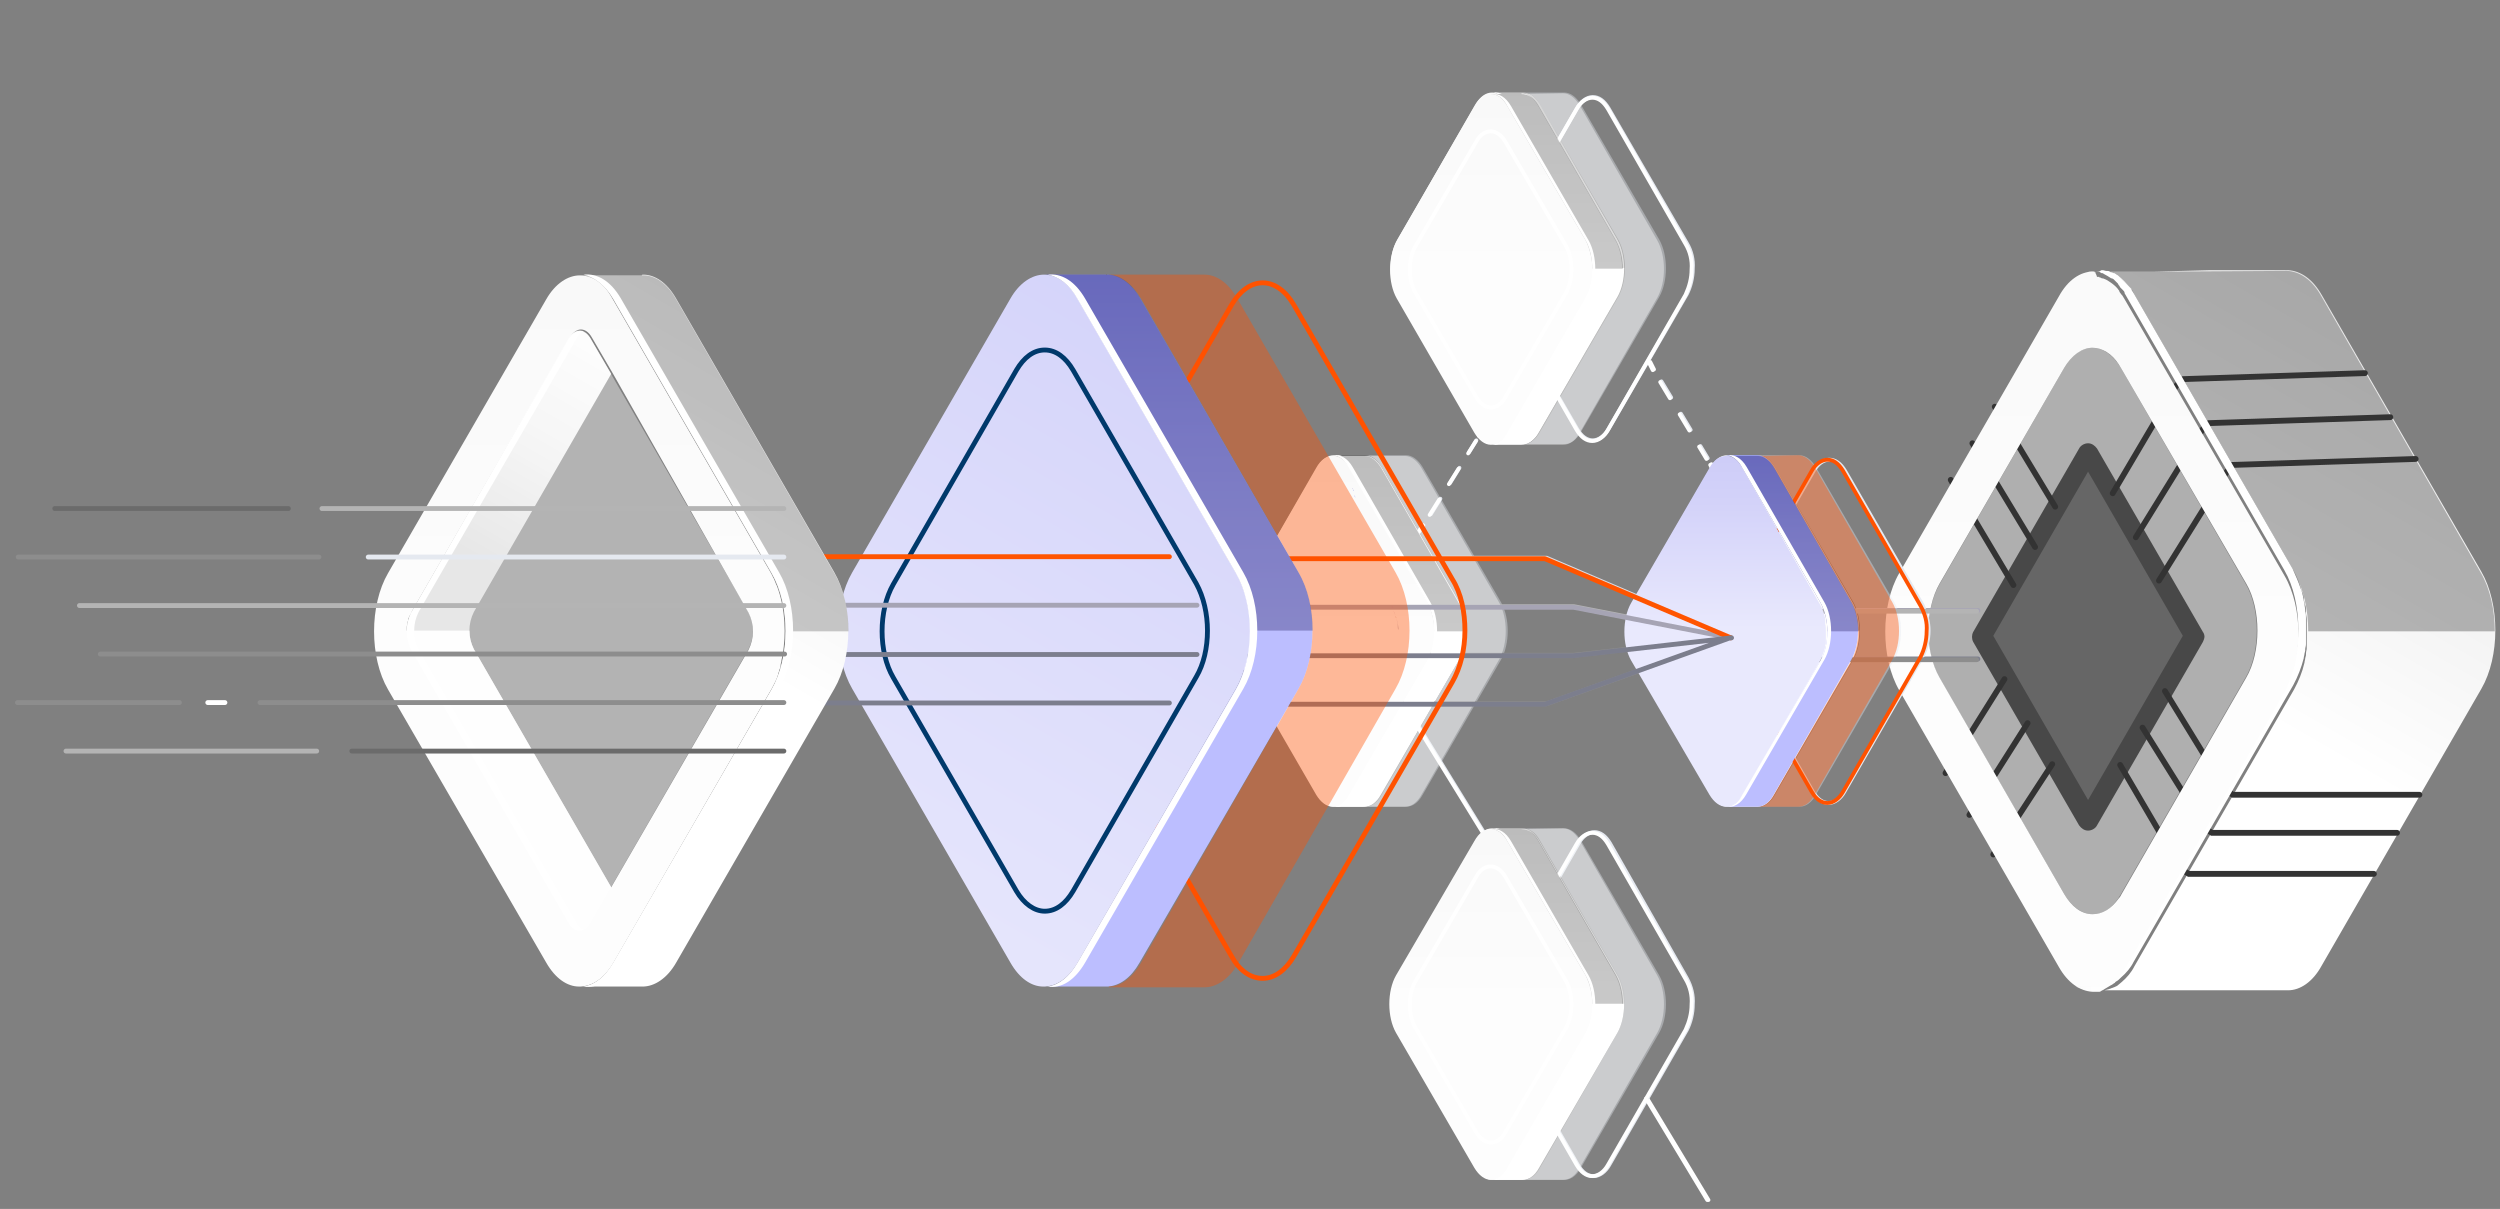 <?xml version="1.0" encoding="utf-8"?>
<!-- Generator: Adobe Illustrator 24.1.2, SVG Export Plug-In . SVG Version: 6.00 Build 0)  -->
<svg version="1.1" id="Layer_1" xmlns="http://www.w3.org/2000/svg" xmlns:xlink="http://www.w3.org/1999/xlink" x="0px" y="0px"
	 viewBox="0 0 335 162" style="enable-background:new 0 0 335 162;" xml:space="preserve">
<rect x="0" y="0" width="335" height="162" fill="#808080" stroke="none"/>
<style type="text/css">
	.st0{fill:url(#Path_218_);}
	.st1{fill:#AFAFAF;}
	.st2{fill:#FFFFFF;}
	.st3{opacity:0.4;fill:#4C4C4C;enable-background:new    ;}
	.st4{opacity:0.7;fill:#484848;enable-background:new    ;}
	.st5{fill:#484848;}
	.st6{fill:none;stroke:#333333;stroke-width:0.781;stroke-linecap:round;}
	.st7{fill:none;stroke:#333333;stroke-width:0.781;stroke-linecap:round;stroke-linejoin:round;}
	.st8{fill:none;}
	.st9{fill:url(#Shape_11_);}
	.st10{fill:none;stroke:#A6A4B4;stroke-width:0.65;stroke-linecap:round;stroke-linejoin:round;}
	.st11{fill:none;stroke:#7C7E8D;stroke-width:0.65;stroke-linecap:round;stroke-linejoin:round;}
	.st12{opacity:0.4;fill:#FFFFFF;enable-background:new    ;}
	.st13{fill:url(#Path_219_);}
	.st14{fill:url(#Path_220_);}
	.st15{fill:url(#Path_221_);}
	.st16{opacity:0.3;fill:#4C4C4C;enable-background:new    ;}
	.st17{fill:#FF5200;}
	.st18{fill:none;stroke:#FFFFFF;stroke-width:0.515;stroke-linecap:round;stroke-linejoin:round;}
	.st19{fill:none;stroke:#E5E9F0;stroke-width:0.515;stroke-linecap:round;stroke-linejoin:round;stroke-dasharray:2.529;}
	.st20{fill:none;stroke:#E5E9F0;stroke-width:0.515;stroke-linecap:round;stroke-linejoin:round;stroke-dasharray:2.433;}
	.st21{fill:none;stroke:#E5E9F0;stroke-width:0.515;stroke-linecap:round;stroke-linejoin:round;}
	.st22{opacity:0.4;fill:#E5E9F0;enable-background:new    ;}
	.st23{fill:url(#Path_222_);}
	.st24{fill:url(#Path_223_);}
	.st25{fill:url(#Path_224_);}
	.st26{fill:url(#Path_225_);}
	.st27{fill:url(#Path_226_);}
	.st28{fill:url(#Path_227_);}
	.st29{fill:url(#Path_228_);}
	.st30{fill:url(#Path_229_);}
	.st31{fill:url(#Path_230_);}
	.st32{fill:url(#Path_231_);}
	.st33{fill:url(#Path_232_);}
	.st34{fill:url(#Path_233_);}
	.st35{fill:url(#Path_234_);}
	.st36{fill:url(#Path_235_);}
	.st37{fill:url(#Path_236_);}
	.st38{fill:url(#Path_237_);}
	.st39{fill:none;stroke:#E5E9F0;stroke-width:0.515;}
	.st40{fill:url(#Path_238_);}
	.st41{fill:url(#Path_239_);}
	.st42{fill:url(#Path_240_);}
	.st43{fill:url(#Path_241_);}
	.st44{fill:none;stroke:#FFFFFF;stroke-width:0.515;}
	.st45{fill:none;stroke:#B4B4B4;stroke-width:0.65;stroke-linecap:round;stroke-linejoin:round;}
	.st46{fill:none;stroke:#D8DDE6;stroke-width:0.65;stroke-linecap:round;stroke-linejoin:round;}
	.st47{fill:none;stroke:#8D8D8D;stroke-width:0.65;stroke-linecap:round;stroke-linejoin:round;}
	.st48{fill:url(#Path_242_);}
	.st49{fill:url(#Path_243_);}
	.st50{fill:none;stroke:#B4B4B4;stroke-width:0.649;stroke-linecap:round;stroke-linejoin:round;}
	.st51{fill:none;stroke:#8D8D8D;stroke-width:0.649;stroke-linecap:round;stroke-linejoin:round;}
	.st52{fill:url(#Path_244_);}
	.st53{fill:url(#Path_245_);}
	.st54{fill:url(#Path_246_);}
	.st55{fill:none;stroke:#FFFFFF;stroke-width:0.515;stroke-linecap:round;stroke-linejoin:round;stroke-dasharray:2.527;}
	.st56{fill:none;stroke:#FFFFFF;stroke-width:0.515;stroke-linecap:round;stroke-linejoin:round;stroke-dasharray:2.431;}
	.st57{fill:url(#Path_247_);}
	.st58{fill:url(#Path_248_);}
	.st59{fill:url(#Path_249_);}
	.st60{fill:url(#Path_250_);}
	.st61{fill:url(#Path_251_);}
	.st62{fill:url(#Path_252_);}
	.st63{fill:url(#Path_253_);}
	.st64{fill:url(#Path_254_);}
	.st65{fill:url(#Path_255_);}
	.st66{fill:url(#Path_256_);}
	.st67{fill:url(#Path_257_);}
	.st68{fill:url(#Path_258_);}
	.st69{fill:url(#Path_259_);}
	.st70{fill:url(#Path_260_);}
	.st71{fill:url(#Path_261_);}
	.st72{fill:url(#Path_262_);}
	.st73{fill:none;stroke:#FF5200;stroke-width:0.515;}
	.st74{opacity:0.4;fill:#FF5200;enable-background:new    ;}
	.st75{fill:url(#Path_263_);}
	.st76{fill:url(#Path_264_);}
	.st77{opacity:0.3;fill:#0F054C;enable-background:new    ;}
	.st78{fill:url(#Path_265_);}
	.st79{fill:url(#Path_266_);}
	.st80{fill:none;stroke:#A6A4B4;stroke-width:0.649;stroke-linecap:round;stroke-linejoin:round;}
	.st81{fill:none;stroke:#FF5400;stroke-width:0.649;stroke-linecap:round;stroke-linejoin:round;}
	.st82{fill:none;stroke:#7C7E8D;stroke-width:0.649;stroke-linecap:round;stroke-linejoin:round;}
	.st83{fill:url(#Path_267_);}
	.st84{fill:url(#Path_268_);}
	.st85{fill:url(#Path_269_);}
	.st86{opacity:0.5;fill:url(#Path_270_);enable-background:new    ;}
	.st87{fill:url(#Path_271_);}
	.st88{fill:url(#Path_272_);}
	.st89{fill:url(#Path_273_);}
	.st90{fill:url(#Path_274_);}
	.st91{fill:url(#Path_275_);}
	.st92{fill:url(#Path_276_);}
	.st93{fill:url(#Path_277_);}
	.st94{fill:url(#Path_278_);}
	.st95{fill:url(#Path_279_);}
	.st96{fill:url(#Path_280_);}
	.st97{fill:url(#Path_281_);}
	.st98{fill:url(#Path_282_);}
	.st99{fill:url(#Path_283_);}
	.st100{fill:url(#Path_284_);}
	.st101{fill:url(#Path_285_);}
	.st102{fill:url(#Path_286_);}
	.st103{fill:url(#Path_287_);}
	.st104{fill:none;stroke:#FF5200;stroke-width:0.65;}
	.st105{fill:url(#Path_288_);}
	.st106{fill:url(#Path_289_);}
	.st107{fill:none;stroke:#00396B;stroke-width:0.65;}
	.st108{fill:none;stroke:#FF5400;stroke-width:0.65;stroke-linecap:round;stroke-linejoin:round;}
	.st109{fill:url(#Path_290_);}
	.st110{fill:url(#Path_291_);}
	.st111{fill:url(#Shape_12_);}
	.st112{fill:none;stroke:#E5E9F0;stroke-width:0.65;stroke-linecap:round;stroke-linejoin:round;}
	.st113{fill:none;stroke:#6B6B6B;stroke-width:0.65;stroke-linecap:round;stroke-linejoin:round;}
	.st114{fill:none;stroke:#FFFFFF;stroke-width:0.65;stroke-linecap:round;stroke-linejoin:round;}
</style>
<g id="Evasion--_x2013_-threat-page">
	<g id="Malware-Mobile-Copy-2" transform="translate(-20, -639)">
		
			<g id="Evasion-Platform-Copy-2" transform="translate(187.5, 719.5) rotate(-90) translate(-187.5, -719.5) translate(107, 552)">
			
				<linearGradient id="Path_218_" gradientUnits="userSpaceOnUse" x1="-477.48" y1="-465.921" x2="-476.608" y2="-465.639" gradientTransform="matrix(96.366 0 0 53.951 46086.082 25425.504)">
				<stop  offset="0" style="stop-color:#FFFFFF"/>
				<stop  offset="0.5" style="stop-color:#EDEDED"/>
				<stop  offset="1" style="stop-color:#D7D7D7"/>
			</linearGradient>
			<path id="Path" class="st0" d="M124.6,288.8L124.6,288.8v-8.4c0,0.2,0,0.3,0,0.5l0,0c0,0.3,0,0.5,0,0.8l0,0v0.1v0.1
				c0,0.1,0,0.3-0.1,0.4v0.1c0,0.1-0.1,0.3-0.1,0.4l0,0c0,0.1-0.1,0.2-0.1,0.2v0.1c0,0.1-0.1,0.1-0.1,0.2v0.1c0,0.1-0.1,0.1-0.1,0.2
				l-0.1,0.1c0,0.1-0.1,0.1-0.1,0.2l-0.1,0.1c-0.1,0.1-0.2,0.2-0.3,0.3l-0.1,0.1l-0.1,0.1l-0.2,0.2l-0.1,0.1l-0.2,0.2l-0.1,0.1
				l-0.2,0.2l-0.1,0.1l-0.2,0.2l-0.1,0.1c-0.1,0.1-0.3,0.2-0.4,0.2l0,0l-37.1,21.4c-0.9,0.5-1.8,0.9-2.7,1.1l-0.2,0.1
				c-0.3,0.1-0.5,0.2-0.8,0.2c-0.1,0-0.1,0-0.2,0c-0.3,0.1-0.6,0.1-0.8,0.2S79.3,309,79,309h-0.1c-0.3,0-0.6,0.1-0.9,0.1h-0.2
				c-0.3,0-0.6,0-0.8,0h-0.1h-0.3H76h-0.5h-0.2h-0.5h-0.3h-0.4c-0.2,0-0.4-0.1-0.7-0.1h-0.2c-0.1,0-0.3-0.1-0.4-0.1
				c-0.2,0-0.4-0.1-0.6-0.1l0,0c-1.3-0.3-2.5-0.8-3.6-1.4L31.5,286c-0.8-0.4-1.5-1-2.1-1.7c-0.2-0.2-0.3-0.4-0.5-0.6
				c-0.1-0.2-0.2-0.4-0.3-0.7c0-0.1-0.1-0.2-0.1-0.3c-0.1-0.2-0.1-0.4-0.2-0.7c0-0.1,0-0.2,0-0.3c0-0.1,0-0.2,0-0.3
				c0-0.1,0-0.2,0-0.3c0-0.2,0-0.4,0-0.6l0,0v26.1c0,1.6,1.1,3.3,3.3,4.5l37.1,21.4c4.3,2.5,11.4,2.5,15.7,0l37.1-21.4
				c2.1-1.2,3.2-2.8,3.3-4.5c0-0.1,0-3.4,0-3.5l0,0V296l0,0L124.6,288.8z"/>
			<path id="Path_1_" class="st1" d="M41.2,284.2l29,16.7c1.7,1,4,1.5,6.3,1.5s4.6-0.5,6.3-1.5l28.9-16.7c1.7-1,2.7-2.4,2.7-3.8
				c0-1.5-1-2.8-2.7-3.8l-29-16.7c-3.5-2-9.1-2-12.6,0l-28.9,16.7c-1.7,1-2.7,2.4-2.7,3.8C38.5,281.9,39.4,283.2,41.2,284.2z"/>
			<path id="Path_2_" class="st2" d="M31.5,284.9l15.9,9.2L31.5,284.9c-0.1-0.1-0.3-0.2-0.4-0.2l0,0
				C31.3,284.8,31.4,284.9,31.5,284.9z"/>
			<path id="Path_3_" class="st3" d="M124.6,290.5v-8.4l0,0c-0.1,1.6-1.2,2.8-3.2,3.9l-37.1,21.4c-2.2,1.3-5,1.9-7.9,1.9v25
				c2.8,0,5.7-0.6,7.9-1.9l37.1-21.4c2.1-1.2,3.2-2.8,3.3-4.5c0-0.1,0-0.1,0-0.2l0,0L124.6,290.5z"/>
			<polygon id="Path_4_" class="st4" points="75.7,294 51.1,279.8 75.7,265.6 100.3,279.8 			"/>
			<path id="Shape" class="st5" d="M75.7,295.4c-0.2,0-0.5-0.1-0.7-0.2L50.4,281c-0.4-0.2-0.7-0.7-0.7-1.2s0.3-0.9,0.7-1.2L75,264.4
				c0.4-0.2,0.9-0.2,1.3,0l24.6,14.2c0.4,0.2,0.7,0.7,0.7,1.2s-0.3,0.9-0.7,1.2l-24.6,14.2C76.2,295.3,75.9,295.4,75.7,295.4z
				 M53.8,279.8l22,12.7l22-12.7l-22-12.7L53.8,279.8z"/>
			<polyline id="Path_5_" class="st6" points="94.9,283.1 109.3,291.6 110.2,292.6 111,316.9 			"/>
			<line id="Path_6_" class="st7" x1="70" y1="268.6" x2="57.4" y2="260.7"/>
			<polyline id="Path_7_" class="st6" points="89,286.2 103.4,295.1 104.3,296 105.1,320.3 			"/>
			<line id="Path_8_" class="st7" x1="64.1" y1="271.7" x2="51.8" y2="263.9"/>
			<polyline id="Path_9_" class="st6" points="83.2,289.3 97.8,298.4 98.7,299.2 99.5,323.7 			"/>
			<line id="Path_10_" class="st7" x1="58.6" y1="275" x2="46.5" y2="267.1"/>
			<polyline id="Path_11_" class="st6" points="68.4,290.1 55.2,298.2 54.5,299.2 54.5,324.2 			"/>
			<line id="Path_12_" class="st6" x1="106.5" y1="267.3" x2="93.1" y2="275.4"/>
			<polyline id="Path_13_" class="st6" points="63.5,287.1 49.9,295.6 49.4,296.4 49.4,321.2 			"/>
			<line id="Path_14_" class="st6" x1="101.6" y1="264.3" x2="87.7" y2="272.7"/>
			<polyline id="Path_15_" class="st6" points="58.5,284.1 44.5,292.3 43.9,293.3 43.9,318.1 			"/>
			<line id="Path_16_" class="st6" x1="96.7" y1="261.4" x2="82.6" y2="269.8"/>
			<path id="Path_17_" class="st2" d="M124.6,280.9L124.6,280.9c0,0.1,0,0.2,0,0.3l0,0c0,0.1,0,0.2-0.1,0.2l0,0
				c0,0.1-0.1,0.2-0.1,0.2l0,0v0.1c0,0,0,0.1-0.1,0.2l0,0c-0.2,0.4-0.4,0.7-0.6,1v0.1l-0.1,0.2l-0.1,0.1l-0.1,0.1l0,0l-0.1,0.1
				l-0.1,0.1l-0.1,0.1l0,0l-0.1,0.1l-0.2,0.1l-0.1,0.1l0,0c-0.1,0-0.1,0.1-0.2,0.1l-0.1,0.1l-0.1,0.1l-0.1,0.1l-0.1,0.1
				c-0.1,0.1-0.2,0.2-0.4,0.2l-37.1,21.4c-4.3,2.5-11.4,2.5-15.7,0l-21.2-12.2l-15.9-9.2c-0.1-0.1-0.3-0.2-0.4-0.2l-0.1-0.1
				l-0.2-0.2l-0.1-0.1c-0.1,0-0.1-0.1-0.2-0.1s-0.1-0.1-0.1-0.1l-0.2-0.1l-0.1-0.1l-0.1-0.1l-0.1-0.1l-0.1-0.1
				c0-0.1-0.1-0.1-0.1-0.2l-0.1-0.1c0-0.1-0.1-0.1-0.1-0.2l0,0l0,0c-0.2-0.3-0.4-0.6-0.6-1l0,0c0-0.1-0.1-0.2-0.1-0.2l0,0
				c0-0.1-0.1-0.2-0.1-0.2l0,0c0-0.1,0-0.2-0.1-0.2l0,0c0-0.1,0-0.2,0-0.3c0,0.1,0,0.2,0,0.3c0,0.1,0,0.2,0,0.3s0,0.2,0,0.3
				c0,0.2,0.1,0.5,0.2,0.7c0,0.1,0.1,0.2,0.1,0.3c0.1,0.2,0.2,0.4,0.3,0.7c0.1,0.2,0.3,0.4,0.5,0.6c0.6,0.7,1.3,1.3,2.1,1.7
				l37.1,21.4c1.1,0.6,2.4,1.1,3.6,1.4l0,0c0.2,0,0.4,0.1,0.6,0.1c0.1,0,0.3,0.1,0.4,0.1H74c0.2,0,0.4,0.1,0.7,0.1h0.4h0.3h0.5h0.2
				h0.5h0.6c0.3,0,0.6,0,0.8,0h0.2c0.3,0,0.6,0,0.9-0.1h0.1c0.3,0,0.6-0.1,0.9-0.1c0.3-0.1,0.6-0.1,0.8-0.2c0.1,0,0.1,0,0.2,0
				c0.3-0.1,0.5-0.1,0.8-0.2l0.2-0.1c0.9-0.3,1.8-0.7,2.7-1.1l37.1-21.4l0,0c0.1-0.1,0.3-0.2,0.4-0.2l0.1-0.1l0.2-0.2l0.1-0.1
				l0.2-0.2l0.1-0.1l0.2-0.2l0.1-0.1l0.2-0.2l0.1-0.1l0.1-0.1c0.1-0.1,0.2-0.2,0.3-0.3l0.1-0.1c0-0.1,0.1-0.1,0.1-0.2l0.1-0.1
				c0-0.1,0.1-0.1,0.1-0.2v-0.1c0-0.1,0.1-0.1,0.1-0.2v-0.1c0-0.1,0.1-0.2,0.1-0.2l0,0c0.1-0.1,0.1-0.3,0.1-0.4v-0.1
				c0-0.1,0.1-0.3,0.1-0.4v-0.1v-0.1l0,0C124.7,281.5,124.6,281.2,124.6,280.9z"/>
			<path id="Path_18_" class="st8" d="M70.1,301c1.7,1,4,1.5,6.3,1.5s4.6-0.5,6.3-1.5l28.9-16.7c0.2-0.1,0.3-0.2,0.5-0.3l-28.3-15.7
				c-4.2-2.3-11-2.3-15.1,0l-28.2,15.6c0.2,0.1,0.4,0.3,0.6,0.4L70.1,301z"/>
			
				<linearGradient id="Shape_11_" gradientUnits="userSpaceOnUse" x1="-477.448" y1="-465.716" x2="-476.296" y2="-465.716" gradientTransform="matrix(96.36 0 0 55.629 46083.074 26187.594)">
				<stop  offset="0" style="stop-color:#FDFDFD"/>
				<stop  offset="0.18" style="stop-color:#FBFBFB"/>
				<stop  offset="1" style="stop-color:#F6F6F6"/>
			</linearGradient>
			<path id="Shape_1_" class="st9" d="M124.6,280.4c0-1.6-1.1-3.3-3.3-4.5l-37.1-21.4c-4.3-2.5-11.4-2.5-15.7,0l-37.1,21.4
				c-2.1,1.2-3.2,2.8-3.3,4.5c0,0.2,0,0.4,0,0.6l0,0c0,0.1,0,0.2,0,0.3l0,0c0,0.1,0,0.2,0.1,0.2l0,0c0,0.1,0.1,0.2,0.1,0.2l0,0
				c0,0.1,0.1,0.2,0.1,0.2l0,0c0.1,0.2,0.2,0.3,0.3,0.5c0.1,0.2,0.2,0.3,0.3,0.5l0,0c0,0.1,0.1,0.1,0.1,0.2l0.1,0.1
				c0,0.1,0.1,0.1,0.1,0.2l0.2,0.1l0.1,0.1l0.1,0.1l0.1,0.1l0.2,0.1l0.1,0.1l0.2,0.1l0.1,0.1l0.2,0.2l0.1,0.1
				c0.1,0.1,0.2,0.2,0.4,0.2l3.1,1.8l0,0l12.8,7.4l21.2,12.2c0.3,0.2,0.6,0.3,0.8,0.4c0.9,0.4,1.9,0.7,2.8,1
				c1.4,0.3,2.8,0.5,4.2,0.5c2.8,0,5.7-0.6,7.9-1.9l33.9-19.6l0,0l3.1-1.8c0.2-0.1,0.3-0.2,0.5-0.3l0,0l0.1-0.1
				c0.1-0.1,0.3-0.2,0.4-0.3h0.1l0,0c0.1-0.1,0.3-0.2,0.4-0.3l0,0l0,0c0.1-0.1,0.2-0.2,0.3-0.3l0,0l0,0c0.2-0.2,0.4-0.5,0.6-0.8l0,0
				c0.2-0.3,0.3-0.5,0.4-0.8v-0.1l0,0c0-0.1,0.1-0.2,0.1-0.2l0,0c0-0.1,0-0.2,0.1-0.2l0,0c0-0.1,0-0.2,0-0.3
				C124.6,280.8,124.6,280.6,124.6,280.4L124.6,280.4L124.6,280.4z M82.8,301c-1.7,1-4,1.5-6.3,1.5s-4.6-0.5-6.3-1.5l-29-16.7
				c-0.2-0.1-0.4-0.2-0.6-0.4l0,0c-1.4-1-2.1-2.2-2.1-3.5c0-1.5,1-2.8,2.7-3.8l29-16.7c3.5-2,9.1-2,12.6,0l28.9,16.7
				c1.7,1,2.7,2.4,2.7,3.8c0,1.3-0.8,2.6-2.2,3.5c-0.2,0.1-0.3,0.2-0.5,0.3L82.8,301z"/>
			<g id="Zero-days-Platform" transform="translate(0, 157.836)">
				<line id="Path_19_" class="st10" x1="79.2" y1="107.2" x2="79.2" y2="68.8"/>
				<line id="Path_20_" class="st11" x1="72.7" y1="68.8" x2="72.7" y2="107.2"/>
				<path id="Path_21_" class="st12" d="M78.5,29.2c0.3-0.1,0.5-0.2,0.7-0.3C79,29,78.7,29.1,78.5,29.2L78.5,29.2z"/>
				
					<linearGradient id="Path_219_" gradientUnits="userSpaceOnUse" x1="-1544.276" y1="288.303" x2="-1494.22" y2="300.707" gradientTransform="matrix(0.746 0 0 0.279 1227.4 -56.022)">
					<stop  offset="0" style="stop-color:#FFFFFF"/>
					<stop  offset="0.5" style="stop-color:#EDEDED"/>
					<stop  offset="1" style="stop-color:#D7D7D7"/>
				</linearGradient>
				<path id="Path_22_" class="st13" d="M78.5,29.2c0.3-0.1,0.5-0.2,0.7-0.3C79,29,78.7,29.1,78.5,29.2L78.5,29.2z"/>
				<path id="Path_23_" class="st12" d="M78,29.3L78,29.3L78,29.3z"/>
				
					<linearGradient id="Path_220_" gradientUnits="userSpaceOnUse" x1="-5982.953" y1="7422.997" x2="-5866.313" y2="7490.337" gradientTransform="matrix(0.128 0 0 3.200722e-02 838.499 -210.615)">
					<stop  offset="0" style="stop-color:#FFFFFF"/>
					<stop  offset="0.5" style="stop-color:#EDEDED"/>
					<stop  offset="1" style="stop-color:#D7D7D7"/>
				</linearGradient>
				<path id="Path_24_" class="st14" d="M78,29.3L78,29.3L78,29.3z"/>
				<path id="Path_25_" class="st12" d="M79.4,28.8c0.1-0.1,0.3-0.1,0.4-0.2C79.7,28.7,79.5,28.8,79.4,28.8z"/>
				
					<linearGradient id="Path_221_" gradientUnits="userSpaceOnUse" x1="-2297.496" y1="533.939" x2="-2207.093" y2="574.405" gradientTransform="matrix(0.413 0 0 0.214 1019.001 -96.547)">
					<stop  offset="0" style="stop-color:#FFFFFF"/>
					<stop  offset="0.5" style="stop-color:#EDEDED"/>
					<stop  offset="1" style="stop-color:#D7D7D7"/>
				</linearGradient>
				<path id="Path_26_" class="st15" d="M79.4,28.8c0.1-0.1,0.3-0.1,0.4-0.2C79.7,28.7,79.5,28.8,79.4,28.8z"/>
				<path id="Path_27_" class="st12" d="M78.1,29.3c0.1,0,0.2-0.1,0.4-0.1C78.4,29.2,78.3,29.2,78.1,29.3z"/>
				<path id="Path_28_" class="st16" d="M78.1,29.3c0.1,0,0.2-0.1,0.4-0.1C78.4,29.2,78.3,29.2,78.1,29.3z"/>
				<path id="Path_29_" class="st12" d="M77.9,29.3L77.9,29.3L77.9,29.3z"/>
				<path id="Path_30_" class="st16" d="M77.9,29.3L77.9,29.3L77.9,29.3z"/>
				<path id="Path_31_" class="st12" d="M79.2,28.9c0.1,0,0.1,0,0.2-0.1C79.3,28.8,79.3,28.9,79.2,28.9z"/>
				<path id="Path_32_" class="st16" d="M79.2,28.9c0.1,0,0.1,0,0.2-0.1C79.3,28.8,79.3,28.9,79.2,28.9z"/>
				<path id="Path_33_" class="st16" d="M77.1,29.5L77.1,29.5c-0.2,0-0.4,0-0.5,0.1c0.4,0,0.9-0.1,1.3-0.2c-0.2,0-0.4,0.1-0.7,0.1
					H77.1z"/>
				<path id="Shape_2_" class="st16" d="M76,29.5c0.2,0,0.4,0,0.6,0l0,0C76.3,29.5,76.2,29.5,76,29.5z"/>
				<polygon id="Path_34_" class="st17" points="90.5,76.2 90.3,76 91.3,75.4 91.5,75.7 				"/>
				<path id="Path_35_" class="st8" d="M68.7,96.6l-5.9,3.5L68.7,96.6c2.2-1.2,5-1.9,7.8-1.9C73.7,94.7,70.8,95.4,68.7,96.6z"/>
				<line id="Path_36_" class="st18" x1="112.5" y1="63.3" x2="111.5" y2="63.8"/>
				<line id="Path_37_" class="st19" x1="109.9" y1="64.8" x2="99.6" y2="71"/>
				<line id="Path_38_" class="st18" x1="98.8" y1="71.5" x2="97.8" y2="72"/>
				<line id="Path_39_" class="st18" x1="89.7" y1="32.3" x2="90.6" y2="32.9"/>
				<line id="Path_40_" class="st20" x1="92.1" y1="33.9" x2="102" y2="40"/>
				<line id="Path_41_" class="st18" x1="102.7" y1="40.5" x2="103.7" y2="41.1"/>
				<line id="Path_42_" class="st21" x1="63.6" y1="32.3" x2="49.3" y2="41.1"/>
				<line id="Path_43_" class="st18" x1="13.8" y1="62.9" x2="0.2" y2="71.1"/>
				<path id="Path_44_" class="st22" d="M100,25.1c0,0.8-0.5,1.6-1.6,2.2L80.3,37.7c-0.1,0.1-0.3,0.1-0.4,0.2L79.7,38
					c-0.2,0.1-0.5,0.2-0.7,0.3c-0.1,0-0.2,0.1-0.4,0.1h-0.1h-0.1c-1.9,0.4-4.2,0.2-5.8-0.7L54.5,27.3c-1.1-0.6-1.6-1.4-1.6-2.2l0,0
					v5.5l0,0c0,0.8,0.5,1.6,1.6,2.2l18.1,10.5c2.1,1.2,5.6,1.2,7.7,0l18.1-10.5c1-0.6,1.6-1.4,1.6-2.2v-0.1l0,0V25l0,0
					C100,25,100,25.1,100,25.1z"/>
				
					<linearGradient id="Path_222_" gradientUnits="userSpaceOnUse" x1="-642.672" y1="-613.619" x2="-641.672" y2="-613.619" gradientTransform="matrix(47.075 0 0 17.8 30330.303 10952.215)">
					<stop  offset="0" style="stop-color:#FFFFFF"/>
					<stop  offset="0.5" style="stop-color:#EDEDED"/>
					<stop  offset="1" style="stop-color:#D7D7D7"/>
				</linearGradient>
				<path id="Path_45_" class="st23" d="M98.4,23.1L80.3,33.6c-2.4,1.2-5.3,1.2-7.7,0L54.5,23.1c-1.1-0.6-1.6-1.4-1.6-2.3l0,0V25
					l0,0c0,0.8,0.5,1.6,1.6,2.2l18.1,10.5c0.2,0.1,0.4,0.2,0.5,0.3l0.2,0.1c0.1,0.1,0.3,0.1,0.4,0.2c0.1,0,0.2,0.1,0.3,0.1
					c0.1,0,0.3,0.1,0.4,0.1l0.4,0.1H75c0.5,0.1,1,0.1,1.4,0.1l0,0l0,0c0.2,0,0.4,0,0.6,0l0,0c0.2,0,0.4,0,0.5-0.1h0.1
					c0.2,0,0.5-0.1,0.7-0.1h0.1h0.1c0.1,0,0.2-0.1,0.4-0.1c0.3-0.1,0.5-0.2,0.7-0.3l0.2-0.1c0.1-0.1,0.3-0.1,0.4-0.2l18.1-10.5
					c1-0.6,1.6-1.4,1.6-2.2V25l0,0v-4.1C100,21.7,99.5,22.5,98.4,23.1z"/>
				
					<linearGradient id="Path_223_" gradientUnits="userSpaceOnUse" x1="-4929.852" y1="3794.92" x2="-4813.223" y2="3862.26" gradientTransform="matrix(0.16 0 0 5.761528e-02 876.249 -200.427)">
					<stop  offset="0" style="stop-color:#FFFFFF"/>
					<stop  offset="0.5" style="stop-color:#EDEDED"/>
					<stop  offset="1" style="stop-color:#D7D7D7"/>
				</linearGradient>
				<path id="Path_46_" class="st24" d="M95.8,23.3l-0.2,0.1L95.8,23.3z"/>
				
					<linearGradient id="Path_224_" gradientUnits="userSpaceOnUse" x1="-4878.432" y1="3884.466" x2="-4731.412" y2="3884.466" gradientTransform="matrix(0.16 0 0 5.761528e-02 876.249 -200.427)">
					<stop  offset="0" style="stop-color:#FDFDFD"/>
					<stop  offset="0.18" style="stop-color:#FBFBFB"/>
					<stop  offset="1" style="stop-color:#F6F6F6"/>
				</linearGradient>
				<path id="Path_47_" class="st25" d="M95.8,23.3l-0.2,0.1L95.8,23.3z"/>
				
					<linearGradient id="Path_225_" gradientUnits="userSpaceOnUse" x1="-2563.396" y1="3573.473" x2="-2459.253" y2="3627.156" gradientTransform="matrix(0.358 0 0 6.081581e-02 999.741 -198.094)">
					<stop  offset="0" style="stop-color:#FFFFFF"/>
					<stop  offset="0.5" style="stop-color:#EDEDED"/>
					<stop  offset="1" style="stop-color:#D7D7D7"/>
				</linearGradient>
				<path id="Path_48_" class="st26" d="M94.7,23.7c-0.1,0-0.2,0-0.4,0.1C94.5,23.7,94.6,23.7,94.7,23.7z"/>
				
					<linearGradient id="Path_226_" gradientUnits="userSpaceOnUse" x1="-2525.079" y1="3646.978" x2="-2393.811" y2="3646.978" gradientTransform="matrix(0.358 0 0 6.081581e-02 999.741 -198.094)">
					<stop  offset="0" style="stop-color:#FDFDFD"/>
					<stop  offset="0.18" style="stop-color:#FBFBFB"/>
					<stop  offset="1" style="stop-color:#F6F6F6"/>
				</linearGradient>
				<path id="Path_49_" class="st27" d="M94.7,23.7c-0.1,0-0.2,0-0.4,0.1C94.5,23.7,94.6,23.7,94.7,23.7z"/>
				
					<linearGradient id="Path_227_" gradientUnits="userSpaceOnUse" x1="-3589.221" y1="4359.958" x2="-3472.581" y2="4427.298" gradientTransform="matrix(0.234 0 0 5.121422e-02 921.755 -204.214)">
					<stop  offset="0" style="stop-color:#FFFFFF"/>
					<stop  offset="0.5" style="stop-color:#EDEDED"/>
					<stop  offset="1" style="stop-color:#D7D7D7"/>
				</linearGradient>
				<path id="Path_50_" class="st28" d="M95.1,23.6l-0.2,0.1L95.1,23.6z"/>
				
					<linearGradient id="Path_228_" gradientUnits="userSpaceOnUse" x1="-3537.678" y1="4448.489" x2="-3390.658" y2="4448.489" gradientTransform="matrix(0.234 0 0 5.121422e-02 921.755 -204.214)">
					<stop  offset="0" style="stop-color:#FDFDFD"/>
					<stop  offset="0.18" style="stop-color:#FBFBFB"/>
					<stop  offset="1" style="stop-color:#F6F6F6"/>
				</linearGradient>
				<path id="Path_51_" class="st29" d="M95.1,23.6l-0.2,0.1L95.1,23.6z"/>
				
					<linearGradient id="Path_229_" gradientUnits="userSpaceOnUse" x1="-4342.122" y1="4060.784" x2="-4225.482" y2="4128.124" gradientTransform="matrix(0.186 0 0 5.441475e-02 891.989 -202.311)">
					<stop  offset="0" style="stop-color:#FFFFFF"/>
					<stop  offset="0.5" style="stop-color:#EDEDED"/>
					<stop  offset="1" style="stop-color:#D7D7D7"/>
				</linearGradient>
				<path id="Path_52_" class="st30" d="M95.4,23.5c-0.1,0-0.1,0-0.2,0.1C95.3,23.5,95.4,23.5,95.4,23.5z"/>
				
					<linearGradient id="Path_230_" gradientUnits="userSpaceOnUse" x1="-4290.195" y1="4149.891" x2="-4143.176" y2="4149.891" gradientTransform="matrix(0.186 0 0 5.441475e-02 891.989 -202.311)">
					<stop  offset="0" style="stop-color:#FDFDFD"/>
					<stop  offset="0.18" style="stop-color:#FBFBFB"/>
					<stop  offset="1" style="stop-color:#F6F6F6"/>
				</linearGradient>
				<path id="Path_53_" class="st31" d="M95.4,23.5c-0.1,0-0.1,0-0.2,0.1C95.3,23.5,95.4,23.5,95.4,23.5z"/>
				
					<linearGradient id="Path_231_" gradientUnits="userSpaceOnUse" x1="-5622.236" y1="4059.943" x2="-5505.606" y2="4127.273" gradientTransform="matrix(0.138 0 0 5.441475e-02 862.544 -202.586)">
					<stop  offset="0" style="stop-color:#FFFFFF"/>
					<stop  offset="0.5" style="stop-color:#EDEDED"/>
					<stop  offset="1" style="stop-color:#D7D7D7"/>
				</linearGradient>
				<path id="Path_54_" class="st32" d="M96.2,23.2L96,23.3L96.2,23.2z"/>
				
					<linearGradient id="Path_232_" gradientUnits="userSpaceOnUse" x1="-5570.089" y1="4149.891" x2="-5423.07" y2="4149.891" gradientTransform="matrix(0.138 0 0 5.441475e-02 862.544 -202.586)">
					<stop  offset="0" style="stop-color:#FDFDFD"/>
					<stop  offset="0.18" style="stop-color:#FBFBFB"/>
					<stop  offset="1" style="stop-color:#F6F6F6"/>
				</linearGradient>
				<path id="Path_55_" class="st33" d="M96.2,23.2L96,23.3L96.2,23.2z"/>
				<path id="Path_56_" class="st16" d="M94.8,23.7L94.8,23.7L94.8,23.7z"/>
				
					<linearGradient id="Path_233_" gradientUnits="userSpaceOnUse" x1="-5811.392" y1="7495.417" x2="-5811.392" y2="7495.417" gradientTransform="matrix(0.131 0 0 3.200912e-02 857.205 -216.222)">
					<stop  offset="0" style="stop-color:#FDFDFD"/>
					<stop  offset="0.18" style="stop-color:#FBFBFB"/>
					<stop  offset="1" style="stop-color:#F6F6F6"/>
				</linearGradient>
				<path id="Path_57_" class="st34" d="M94.8,23.7L94.8,23.7L94.8,23.7z"/>
				<path id="Path_58_" class="st16" d="M95.2,23.5L95,23.6L95.2,23.5z"/>
				
					<linearGradient id="Path_234_" gradientUnits="userSpaceOnUse" x1="-4423.268" y1="4149.891" x2="-4276.248" y2="4149.891" gradientTransform="matrix(0.179 0 0 5.441475e-02 887.75 -202.256)">
					<stop  offset="0" style="stop-color:#FDFDFD"/>
					<stop  offset="0.18" style="stop-color:#FBFBFB"/>
					<stop  offset="1" style="stop-color:#F6F6F6"/>
				</linearGradient>
				<path id="Path_59_" class="st35" d="M95.2,23.5L95,23.6L95.2,23.5z"/>
				<path id="Path_60_" class="st16" d="M96,23.3l-0.2,0.1L96,23.3z"/>
				
					<linearGradient id="Path_235_" gradientUnits="userSpaceOnUse" x1="-3706.555" y1="2172.746" x2="-3559.535" y2="2172.746" gradientTransform="matrix(0.221 0 0 9.282494e-02 914.678 -178.382)">
					<stop  offset="0" style="stop-color:#FDFDFD"/>
					<stop  offset="0.18" style="stop-color:#FBFBFB"/>
					<stop  offset="1" style="stop-color:#F6F6F6"/>
				</linearGradient>
				<path id="Path_61_" class="st36" d="M96,23.3l-0.2,0.1L96,23.3z"/>
				<path id="Path_62_" class="st16" d="M95.6,23.4c-0.1,0-0.1,0.1-0.2,0.1C95.5,23.5,95.6,23.4,95.6,23.4z"/>
				
					<linearGradient id="Path_236_" gradientUnits="userSpaceOnUse" x1="-3948.785" y1="3063.943" x2="-3801.765" y2="3063.943" gradientTransform="matrix(0.205 0 0 7.041931e-02 904.211 -192.319)">
					<stop  offset="0" style="stop-color:#FDFDFD"/>
					<stop  offset="0.18" style="stop-color:#FBFBFB"/>
					<stop  offset="1" style="stop-color:#F6F6F6"/>
				</linearGradient>
				<path id="Path_63_" class="st37" d="M95.6,23.4c-0.1,0-0.1,0.1-0.2,0.1C95.5,23.5,95.6,23.4,95.6,23.4z"/>
				<path id="Path_64_" class="st16" d="M98.4,23.1L80.3,33.6c-1.2,0.6-2.5,0.9-3.8,0.9v4.2c0.2,0,0.4,0,0.6,0l0,0
					c0.2,0,0.4,0,0.5-0.1h0.1c0.2,0,0.5-0.1,0.7-0.1h0.1h0.1c0.1,0,0.2-0.1,0.4-0.1c0.3-0.1,0.5-0.2,0.7-0.3l0.2-0.1
					c0.1-0.1,0.3-0.1,0.4-0.2l18.1-10.5c1-0.6,1.6-1.4,1.6-2.2V25l0,0v-4.1C100,21.7,99.5,22.5,98.4,23.1z"/>
				
					<linearGradient id="Path_237_" gradientUnits="userSpaceOnUse" x1="-642.67" y1="-618.659" x2="-641.67" y2="-618.659" gradientTransform="matrix(47.077 0 0 27.176 30331.121 16833.549)">
					<stop  offset="0" style="stop-color:#FDFDFD"/>
					<stop  offset="0.18" style="stop-color:#FBFBFB"/>
					<stop  offset="1" style="stop-color:#F6F6F6"/>
				</linearGradient>
				<path id="Path_65_" class="st38" d="M100,20.9c0-0.8-0.5-1.6-1.6-2.2L80.3,8.2c-2.1-1.2-5.6-1.2-7.7,0L54.5,18.7
					c-1,0.6-1.6,1.4-1.6,2.2c0,0.8,0.5,1.6,1.6,2.3l18.1,10.5c2.4,1.2,5.3,1.2,7.7,0l18.1-10.5C99.4,22.5,100,21.7,100,20.9
					L100,20.9z"/>
				<path id="Path_66_" class="st2" d="M98.4,23.1L80.3,33.6c-2.1,1.2-5.6,1.2-7.7,0L54.5,23.1c-1-0.5-1.5-1.2-1.6-2
					c-0.1,0.9,0.4,1.8,1.6,2.5l18.1,10.5c2.1,1.2,5.6,1.2,7.7,0l18.1-10.5c1.2-0.7,1.7-1.6,1.6-2.5C99.9,21.9,99.3,22.6,98.4,23.1z"
					/>
				<path id="Path_67_" class="st39" d="M76.5,100.6c-1.2,0-2.4-0.3-3.4-0.8L54.9,89.3c-0.9-0.5-1.5-1.3-1.5-2.1s0.5-1.5,1.5-2.1
					L73,74.7c1.9-1.1,4.9-1.1,6.8,0l18.1,10.5c0.9,0.5,1.5,1.3,1.5,2.1s-0.5,1.5-1.5,2.1l-18,10.4C78.8,100.3,77.6,100.6,76.5,100.6
					L76.5,100.6z"/>
				<path id="Path_68_" class="st22" d="M100,77.8c0,0.8-0.5,1.6-1.6,2.2L80.3,90.5c-2.1,1.2-5.6,1.2-7.7,0L54.5,80
					c-1.1-0.6-1.6-1.4-1.6-2.2l0,0v5.5l0,0c0,0.8,0.5,1.6,1.6,2.2L72.6,96c2.1,1.2,5.6,1.2,7.7,0l18.1-10.5c1-0.6,1.6-1.4,1.6-2.2
					v-0.1l0,0L100,77.8L100,77.8C100,77.7,100,77.8,100,77.8z"/>
				
					<linearGradient id="Path_238_" gradientUnits="userSpaceOnUse" x1="-642.671" y1="-613.617" x2="-641.67" y2="-613.617" gradientTransform="matrix(47.075 0 0 17.798 30330.299 11003.385)">
					<stop  offset="0" style="stop-color:#FFFFFF"/>
					<stop  offset="0.5" style="stop-color:#EDEDED"/>
					<stop  offset="1" style="stop-color:#D7D7D7"/>
				</linearGradient>
				<path id="Path_69_" class="st40" d="M98.4,75.8L80.3,86.3c-2.1,1.2-5.6,1.2-7.7,0L54.5,75.8c-1.1-0.6-1.6-1.4-1.6-2.3l0,0v4.2
					l0,0c0,0.8,0.5,1.6,1.6,2.2l18.1,10.5c2.1,1.2,5.6,1.2,7.7,0L98.4,80c1-0.6,1.6-1.4,1.6-2.2v-0.1l0,0v-4.1
					C100,74.4,99.5,75.2,98.4,75.8z"/>
				
					<linearGradient id="Path_239_" gradientUnits="userSpaceOnUse" x1="-642.668" y1="-618.659" x2="-641.668" y2="-618.659" gradientTransform="matrix(47.086 0 0 27.176 30337.158 16886.398)">
					<stop  offset="0" style="stop-color:#FDFDFD"/>
					<stop  offset="0.18" style="stop-color:#FBFBFB"/>
					<stop  offset="1" style="stop-color:#F6F6F6"/>
				</linearGradient>
				<path id="Path_70_" class="st41" d="M100,73.6c0-0.8-0.5-1.6-1.6-2.2L80.3,60.9c-2.1-1.2-5.6-1.2-7.7,0L54.5,71.4
					c-1,0.6-1.6,1.4-1.6,2.2c0,0.8,0.5,1.6,1.6,2.3l18.1,10.5c0.1,0.1,0.3,0.2,0.4,0.2h0.1c0.3,0.1,0.5,0.2,0.8,0.3l0.4,0.1h0.1
					c0.1,0,0.2,0,0.3,0.1h0.2h0.2c0.1,0,0.2,0,0.3,0l0,0c0.2,0,0.3,0,0.5,0h0.3h0.2l0,0c0.3,0,0.7,0,1-0.1l0,0c0.1,0,0.2,0,0.3,0
					h0.2c0.1,0,0.1,0,0.2,0s0.2,0,0.3-0.1h0.1c0.6-0.1,1.2-0.4,1.7-0.7l18.1-10.5C99.5,75.2,100,74.4,100,73.6L100,73.6z"/>
				<path id="Path_71_" class="st16" d="M98.4,75.8L80.3,86.3c-1.2,0.6-2.5,0.9-3.8,0.9v4.2c1.3,0,2.7-0.3,3.8-0.9L98.4,80
					c1-0.6,1.6-1.4,1.6-2.2v-0.1l0,0v-4.1C100,74.4,99.5,75.2,98.4,75.8z"/>
				<path id="Path_72_" class="st2" d="M98.4,75.8L80.3,86.3c-2.1,1.2-5.6,1.2-7.7,0L54.5,75.8c-1-0.5-1.5-1.2-1.6-2
					c-0.1,0.9,0.4,1.8,1.6,2.5l18.1,10.5c2.1,1.2,5.6,1.2,7.7,0l18.1-10.5c1.2-0.7,1.7-1.6,1.6-2.5C99.9,74.6,99.3,75.3,98.4,75.8z"
					/>
				<path id="Path_73_" class="st39" d="M26.4,69c-1.2,0-2.4-0.3-3.4-0.8L4.9,57.8c-0.9-0.5-1.5-1.3-1.5-2.1s0.5-1.5,1.5-2.1
					L23,43.2c1.9-1.1,4.9-1.1,6.8,0L48,53.7c0.9,0.5,1.5,1.3,1.5,2.1S49,57.3,48,57.9L29.9,68.2C28.8,68.8,27.6,69.1,26.4,69
					L26.4,69z"/>
				
					<linearGradient id="Path_240_" gradientUnits="userSpaceOnUse" x1="-642.669" y1="-613.617" x2="-641.669" y2="-613.617" gradientTransform="matrix(47.078 0 0 17.798 30282.301 10971.869)">
					<stop  offset="0" style="stop-color:#FFFFFF"/>
					<stop  offset="0.5" style="stop-color:#EDEDED"/>
					<stop  offset="1" style="stop-color:#D7D7D7"/>
				</linearGradient>
				<path id="Path_74_" class="st42" d="M50,46.2v-4.1c0,0.8-0.5,1.6-1.6,2.2L30.3,54.8c-2.1,1.2-5.6,1.2-7.7,0L4.5,44.3
					c-1.1-0.6-1.6-1.4-1.6-2.3l0,0v4.2c0,0.8,0.5,1.6,1.6,2.2l18.1,10.5c2.1,1.2,5.6,1.2,7.7,0l18.1-10.5C49.4,47.8,50,47,50,46.2
					C50,46.3,50,46.2,50,46.2L50,46.2z"/>
				
					<linearGradient id="Path_241_" gradientUnits="userSpaceOnUse" x1="-642.669" y1="-618.66" x2="-641.669" y2="-618.66" gradientTransform="matrix(47.08 0 0 27.182 30283.129 16858.344)">
					<stop  offset="0" style="stop-color:#FDFDFD"/>
					<stop  offset="0.18" style="stop-color:#FBFBFB"/>
					<stop  offset="1" style="stop-color:#F6F6F6"/>
				</linearGradient>
				<path id="Path_75_" class="st43" d="M50,42.1L50,42.1c0-0.8-0.5-1.6-1.6-2.2L30.3,29.4c-2.1-1.2-5.6-1.2-7.7,0L4.5,39.9
					c-1,0.6-1.6,1.4-1.6,2.2s0.5,1.6,1.6,2.3l18.1,10.5c1.2,0.6,2.5,0.9,3.8,0.9s2.7-0.3,3.8-0.9l18.1-10.5
					C49.4,43.7,50,42.9,50,42.1L50,42.1z"/>
				<path id="Path_76_" class="st16" d="M50,46.2v-4.1l0,0c0,0.8-0.5,1.6-1.6,2.2L30.3,54.8c-1.2,0.6-2.5,0.9-3.8,0.9v4.2
					c1.3,0,2.7-0.3,3.8-0.9l18.1-10.5C49.4,47.9,50,47.1,50,46.2C50,46.3,50,46.2,50,46.2L50,46.2z"/>
				<path id="Path_77_" class="st22" d="M50,46.2L50,46.2L50,46.2c0,0.9-0.5,1.7-1.6,2.3L30.3,58.9c-2.1,1.2-5.6,1.2-7.7,0L4.5,48.5
					c-1.1-0.6-1.6-1.4-1.6-2.2v5.5c0,0.8,0.5,1.6,1.6,2.2l18.1,10.5c2.1,1.2,5.6,1.2,7.7,0L48.4,54c1-0.6,1.6-1.4,1.6-2.2v-0.1l0,0
					V46.2z"/>
				<path id="Path_78_" class="st44" d="M26.4,52.9c-1.1,0-2.1-0.2-3.1-0.7L9.2,44c-0.9-0.5-1.3-1.2-1.3-1.9s0.5-1.4,1.3-1.9
					L23.3,32c1.7-1,4.5-1,6.2,0l14.1,8.2c0.9,0.5,1.3,1.2,1.3,1.9s-0.5,1.4-1.3,1.9l-14.1,8.2C28.6,52.6,27.5,52.9,26.4,52.9
					L26.4,52.9z"/>
				<path id="Path_79_" class="st2" d="M48.4,44.3L30.3,54.8c-2.1,1.2-5.6,1.2-7.7,0L4.5,44.3c-1-0.5-1.5-1.2-1.6-2
					c-0.1,0.9,0.4,1.8,1.6,2.5l18.1,10.5c2.1,1.2,5.6,1.2,7.7,0l18.1-10.5c1.2-0.7,1.7-1.6,1.6-2.5C49.9,43.1,49.3,43.8,48.4,44.3z"
					/>
				<polyline id="Path_80_" class="st45" points="75.6,74.2 79.7,53.1 79.7,0 				"/>
				<polyline id="Path_81_" class="st46" points="86.2,0 86.2,49.4 75.6,74.2 				"/>
				<path id="Shape_3_" class="st47" d="M73.2,0v53.1l2.4,21.2 M66.7,0v49.4l8.9,24.9"/>
				<path id="Path_82_" class="st39" d="M125,69c-1.2,0-2.4-0.3-3.4-0.8l-18.1-10.5c-0.9-0.5-1.5-1.3-1.5-2.1s0.5-1.5,1.5-2.1
					L121.6,43c1.9-1.1,4.9-1.1,6.8,0l18.1,10.5c0.9,0.5,1.5,1.3,1.5,2.1s-0.5,1.5-1.5,2.1l-18.1,10.5C127.4,68.8,126.2,69.1,125,69
					L125,69z"/>
				
					<linearGradient id="Path_242_" gradientUnits="userSpaceOnUse" x1="-642.669" y1="-613.617" x2="-641.669" y2="-613.617" gradientTransform="matrix(47.079 0 0 17.798 30381.332 10971.869)">
					<stop  offset="0" style="stop-color:#FFFFFF"/>
					<stop  offset="0.5" style="stop-color:#EDEDED"/>
					<stop  offset="1" style="stop-color:#D7D7D7"/>
				</linearGradient>
				<path id="Path_83_" class="st48" d="M148.6,46.2v-4.1c0,0.8-0.5,1.6-1.6,2.2l-18.1,10.5c-2.1,1.2-5.6,1.2-7.7,0l-18.1-10.5
					c-1.1-0.6-1.6-1.4-1.6-2.3l0,0v4.2c0,0.8,0.5,1.6,1.6,2.2l18.1,10.5c2.1,1.2,5.6,1.2,7.7,0L147,48.5
					C148,47.9,148.6,47.1,148.6,46.2L148.6,46.2L148.6,46.2z"/>
				
					<linearGradient id="Path_243_" gradientUnits="userSpaceOnUse" x1="-642.674" y1="-618.659" x2="-641.674" y2="-618.659" gradientTransform="matrix(47.063 0 0 27.176 30371.283 16854.752)">
					<stop  offset="0" style="stop-color:#FDFDFD"/>
					<stop  offset="0.18" style="stop-color:#FBFBFB"/>
					<stop  offset="1" style="stop-color:#F6F6F6"/>
				</linearGradient>
				<path id="Path_84_" class="st49" d="M148.6,42.1L148.6,42.1c0-0.8-0.5-1.6-1.6-2.2l-18.1-10.5c-2.1-1.2-5.6-1.2-7.7,0
					l-18.1,10.5c-1,0.6-1.6,1.4-1.6,2.2s0.5,1.6,1.6,2.3l18.1,10.5c2.4,1.2,5.3,1.2,7.7,0L147,44.3C148,43.7,148.6,42.9,148.6,42.1
					L148.6,42.1z"/>
				<path id="Path_85_" class="st16" d="M148.6,46.2v-4.1l0,0c0,0.8-0.5,1.6-1.6,2.2l-18.1,10.5c-1.2,0.6-2.5,0.9-3.8,0.9v4.2
					c1.3,0,2.7-0.3,3.8-0.9L147,48.5C148,47.9,148.5,47.1,148.6,46.2C148.6,46.3,148.6,46.2,148.6,46.2L148.6,46.2z"/>
				<path id="Path_86_" class="st22" d="M148.6,46.2L148.6,46.2L148.6,46.2c0,0.9-0.5,1.7-1.6,2.3L128.9,59c-2.1,1.2-5.6,1.2-7.7,0
					l-18.1-10.5c-1.1-0.6-1.6-1.4-1.6-2.2v5.5c0,0.8,0.5,1.6,1.6,2.2l18.1,10.5c2.1,1.2,5.6,1.2,7.7,0L147,54c1-0.6,1.6-1.4,1.6-2.2
					v-0.1l0,0V46.2z"/>
				<path id="Path_87_" class="st44" d="M125,52.9c-1.1,0-2.1-0.2-3.1-0.7L107.8,44c-0.9-0.5-1.3-1.2-1.3-1.9s0.5-1.4,1.3-1.9
					l14.1-8.2c1.7-1,4.5-1,6.2,0l14.1,8.2c0.9,0.5,1.3,1.2,1.3,1.9s-0.5,1.4-1.3,1.9l-14.1,8.2C127.2,52.6,126.1,52.9,125,52.9
					L125,52.9z"/>
				<path id="Path_88_" class="st2" d="M147,44.3l-18.1,10.5c-2.1,1.2-5.6,1.2-7.7,0l-18.1-10.5c-1-0.5-1.5-1.2-1.6-2
					c-0.1,0.9,0.4,1.8,1.6,2.5l18.1,10.5c2.1,1.2,5.6,1.2,7.7,0L147,44.8c1.2-0.7,1.7-1.6,1.6-2.5C148.4,43.1,147.9,43.8,147,44.3z"
					/>
			</g>
			<g id="Asset-41-Copy-2" transform="translate(0, 157.468)">
				<line id="Path_89_" class="st50" x1="79.1" y1="107.4" x2="79.1" y2="69"/>
				<line id="Path_90_" class="st51" x1="72.6" y1="69" x2="72.6" y2="107.4"/>
				<path id="Path_91_" class="st12" d="M78.4,29.4c0.3-0.1,0.5-0.2,0.7-0.3C78.9,29.2,78.7,29.3,78.4,29.4L78.4,29.4z"/>
				
					<linearGradient id="Path_244_" gradientUnits="userSpaceOnUse" x1="-1544.664" y1="289.561" x2="-1494.608" y2="301.965" gradientTransform="matrix(0.745 0 0 0.278 1226.678 -56.059)">
					<stop  offset="0" style="stop-color:#FFFFFF"/>
					<stop  offset="0.5" style="stop-color:#EDEDED"/>
					<stop  offset="1" style="stop-color:#D7D7D7"/>
				</linearGradient>
				<path id="Path_92_" class="st52" d="M78.4,29.4c0.3-0.1,0.5-0.2,0.7-0.3C78.9,29.2,78.7,29.3,78.4,29.4L78.4,29.4z"/>
				<path id="Path_93_" class="st12" d="M77.9,29.5L77.9,29.5L77.9,29.5z"/>
				
					<linearGradient id="Path_245_" gradientUnits="userSpaceOnUse" x1="-5986.574" y1="7429.488" x2="-5869.934" y2="7496.828" gradientTransform="matrix(0.128 0 0 3.198242e-02 838.323 -210.413)">
					<stop  offset="0" style="stop-color:#FFFFFF"/>
					<stop  offset="0.5" style="stop-color:#EDEDED"/>
					<stop  offset="1" style="stop-color:#D7D7D7"/>
				</linearGradient>
				<path id="Path_94_" class="st53" d="M77.9,29.5L77.9,29.5L77.9,29.5z"/>
				<path id="Path_95_" class="st12" d="M79.3,29c0.1-0.1,0.3-0.1,0.4-0.2C79.6,28.9,79.5,29,79.3,29z"/>
				
					<linearGradient id="Path_246_" gradientUnits="userSpaceOnUse" x1="-2298.345" y1="535.346" x2="-2207.942" y2="575.812" gradientTransform="matrix(0.413 0 0 0.214 1018.585 -96.514)">
					<stop  offset="0" style="stop-color:#FFFFFF"/>
					<stop  offset="0.5" style="stop-color:#EDEDED"/>
					<stop  offset="1" style="stop-color:#D7D7D7"/>
				</linearGradient>
				<path id="Path_96_" class="st54" d="M79.3,29c0.1-0.1,0.3-0.1,0.4-0.2C79.6,28.9,79.5,29,79.3,29z"/>
				<path id="Path_97_" class="st12" d="M78.1,29.5c0.1,0,0.2-0.1,0.4-0.1C78.3,29.4,78.2,29.5,78.1,29.5z"/>
				<path id="Path_98_" class="st16" d="M78.1,29.5c0.1,0,0.2-0.1,0.4-0.1C78.3,29.4,78.2,29.5,78.1,29.5z"/>
				<path id="Path_99_" class="st12" d="M77.8,29.6L77.8,29.6C77.9,29.5,77.9,29.5,77.8,29.6z"/>
				<path id="Path_100_" class="st16" d="M77.8,29.6L77.8,29.6C77.9,29.5,77.9,29.5,77.8,29.6z"/>
				<path id="Path_101_" class="st12" d="M79.2,29.1c0.1,0,0.1,0,0.2-0.1C79.3,29.1,79.2,29.1,79.2,29.1z"/>
				<path id="Path_102_" class="st16" d="M79.2,29.1c0.1,0,0.1,0,0.2-0.1C79.3,29.1,79.2,29.1,79.2,29.1z"/>
				<path id="Path_103_" class="st16" d="M77,29.7L77,29.7c-0.2,0-0.4,0-0.5,0.1c0.4,0,0.9-0.1,1.3-0.2c-0.2,0-0.4,0.1-0.7,0.1H77z"
					/>
				<path id="Shape_4_" class="st16" d="M75.9,29.8c0.2,0,0.4,0,0.6,0l0,0C76.3,29.7,76.1,29.8,75.9,29.8z"/>
				<polygon id="Path_104_" class="st17" points="90.4,76.4 90.2,76.2 91.2,75.6 91.4,75.8 				"/>
				<path id="Path_105_" class="st8" d="M68.6,96.8l-5.9,3.5L68.6,96.8c2.2-1.2,5-1.9,7.8-1.9C73.6,94.9,70.8,95.5,68.6,96.8z"/>
				<line id="Path_106_" class="st18" x1="112.4" y1="63.5" x2="111.4" y2="64"/>
				<line id="Path_107_" class="st55" x1="109.8" y1="65" x2="99.5" y2="71.2"/>
				<line id="Path_108_" class="st18" x1="98.7" y1="71.7" x2="97.7" y2="72.2"/>
				<line id="Path_109_" class="st18" x1="89.6" y1="32.5" x2="90.6" y2="33.2"/>
				<line id="Path_110_" class="st56" x1="92" y1="34.1" x2="101.9" y2="40.3"/>
				<line id="Path_111_" class="st18" x1="102.6" y1="40.7" x2="103.6" y2="41.3"/>
				<line id="Path_112_" class="st18" x1="63.6" y1="32.5" x2="49.3" y2="41.3"/>
				<line id="Path_113_" class="st18" x1="13.8" y1="63.1" x2="0.2" y2="71.3"/>
				<path id="Path_114_" class="st12" d="M99.9,25.3c0,0.8-0.5,1.6-1.6,2.2L80.2,38c-0.1,0.1-0.3,0.1-0.4,0.2l-0.2,0.1
					c-0.2,0.1-0.5,0.2-0.7,0.3c-0.1,0-0.2,0.1-0.4,0.1h-0.1h-0.1c-1.9,0.4-4.2,0.2-5.8-0.7l-18-10.5c-1.1-0.6-1.6-1.4-1.6-2.2l0,0
					v5.5l0,0c0,0.8,0.5,1.6,1.6,2.2l18.1,10.4c2.1,1.2,5.6,1.2,7.7,0l18-10.4c1-0.6,1.6-1.4,1.6-2.2v-0.1l0,0v-5.5l0,0
					C99.9,25.3,99.9,25.3,99.9,25.3z"/>
				
					<linearGradient id="Path_247_" gradientUnits="userSpaceOnUse" x1="-642.314" y1="-613.239" x2="-641.314" y2="-613.239" gradientTransform="matrix(47.036 0 0 17.785 30288.557 10936.674)">
					<stop  offset="0" style="stop-color:#FFFFFF"/>
					<stop  offset="0.5" style="stop-color:#EDEDED"/>
					<stop  offset="1" style="stop-color:#D7D7D7"/>
				</linearGradient>
				<path id="Path_115_" class="st57" d="M98.3,23.3L80.2,33.8c-2.4,1.2-5.3,1.2-7.7,0l-18-10.5c-1.1-0.6-1.6-1.4-1.6-2.3l0,0v4.2
					l0,0c0,0.8,0.5,1.6,1.6,2.2L72.6,38c0.2,0.1,0.4,0.2,0.5,0.3l0.2,0.1c0.1,0.1,0.3,0.1,0.4,0.2c0.1,0,0.2,0.1,0.3,0.1
					c0.1,0,0.3,0.1,0.4,0.1l0.4,0.1H75c0.5,0.1,1,0.1,1.4,0.1l0,0l0,0c0.2,0,0.4,0,0.6,0l0,0c0.2,0,0.4,0,0.5-0.1h0.1
					c0.2,0,0.5-0.1,0.7-0.1h0.1h0.1c0.1,0,0.2-0.1,0.4-0.1c0.3-0.1,0.5-0.2,0.7-0.3l0.2-0.1c0.1-0.1,0.3-0.1,0.4-0.2l18.1-10.4
					c1-0.6,1.6-1.4,1.6-2.2v-0.1l0,0v-4.1C99.9,21.9,99.4,22.7,98.3,23.3z"/>
				
					<linearGradient id="Path_248_" gradientUnits="userSpaceOnUse" x1="-4932.81" y1="3799.125" x2="-4816.18" y2="3866.465" gradientTransform="matrix(0.16 0 0 5.756760e-02 876.038 -200.244)">
					<stop  offset="0" style="stop-color:#FFFFFF"/>
					<stop  offset="0.5" style="stop-color:#EDEDED"/>
					<stop  offset="1" style="stop-color:#D7D7D7"/>
				</linearGradient>
				<path id="Path_116_" class="st58" d="M95.7,23.6l-0.2,0.1L95.7,23.6z"/>
				
					<linearGradient id="Path_249_" gradientUnits="userSpaceOnUse" x1="-4880.787" y1="3888.572" x2="-4733.767" y2="3888.572" gradientTransform="matrix(0.16 0 0 5.756760e-02 876.038 -200.244)">
					<stop  offset="0" style="stop-color:#FDFDFD"/>
					<stop  offset="0.18" style="stop-color:#FBFBFB"/>
					<stop  offset="1" style="stop-color:#F6F6F6"/>
				</linearGradient>
				<path id="Path_117_" class="st59" d="M95.7,23.6l-0.2,0.1L95.7,23.6z"/>
				
					<linearGradient id="Path_250_" gradientUnits="userSpaceOnUse" x1="-2564.438" y1="3577.252" x2="-2460.296" y2="3630.935" gradientTransform="matrix(0.358 0 0 6.076622e-02 999.346 -197.914)">
					<stop  offset="0" style="stop-color:#FFFFFF"/>
					<stop  offset="0.5" style="stop-color:#EDEDED"/>
					<stop  offset="1" style="stop-color:#D7D7D7"/>
				</linearGradient>
				<path id="Path_118_" class="st60" d="M94.6,23.9c-0.1,0-0.2,0-0.4,0.1C94.4,23.9,94.5,23.9,94.6,23.9z"/>
				
					<linearGradient id="Path_251_" gradientUnits="userSpaceOnUse" x1="-2526.37" y1="3650.835" x2="-2395.102" y2="3650.835" gradientTransform="matrix(0.358 0 0 6.076622e-02 999.346 -197.914)">
					<stop  offset="0" style="stop-color:#FDFDFD"/>
					<stop  offset="0.18" style="stop-color:#FBFBFB"/>
					<stop  offset="1" style="stop-color:#F6F6F6"/>
				</linearGradient>
				<path id="Path_119_" class="st61" d="M94.6,23.9c-0.1,0-0.2,0-0.4,0.1C94.4,23.9,94.5,23.9,94.6,23.9z"/>
				
					<linearGradient id="Path_252_" gradientUnits="userSpaceOnUse" x1="-3591.127" y1="4364.368" x2="-3474.487" y2="4431.708" gradientTransform="matrix(0.234 0 0 5.117226e-02 921.466 -204.025)">
					<stop  offset="0" style="stop-color:#FFFFFF"/>
					<stop  offset="0.5" style="stop-color:#EDEDED"/>
					<stop  offset="1" style="stop-color:#D7D7D7"/>
				</linearGradient>
				<path id="Path_120_" class="st62" d="M95,23.8l-0.2,0.1L95,23.8z"/>
				
					<linearGradient id="Path_253_" gradientUnits="userSpaceOnUse" x1="-3539.898" y1="4453.02" x2="-3392.877" y2="4453.02" gradientTransform="matrix(0.234 0 0 5.117226e-02 921.466 -204.025)">
					<stop  offset="0" style="stop-color:#FDFDFD"/>
					<stop  offset="0.18" style="stop-color:#FBFBFB"/>
					<stop  offset="1" style="stop-color:#F6F6F6"/>
				</linearGradient>
				<path id="Path_121_" class="st63" d="M95,23.8l-0.2,0.1L95,23.8z"/>
				
					<linearGradient id="Path_254_" gradientUnits="userSpaceOnUse" x1="-4345.061" y1="4065.032" x2="-4228.421" y2="4132.372" gradientTransform="matrix(0.185 0 0 5.436897e-02 891.728 -202.125)">
					<stop  offset="0" style="stop-color:#FFFFFF"/>
					<stop  offset="0.5" style="stop-color:#EDEDED"/>
					<stop  offset="1" style="stop-color:#D7D7D7"/>
				</linearGradient>
				<path id="Path_122_" class="st64" d="M95.4,23.7c-0.1,0-0.1,0-0.2,0.1C95.2,23.7,95.3,23.7,95.4,23.7z"/>
				
					<linearGradient id="Path_255_" gradientUnits="userSpaceOnUse" x1="-4293.414" y1="4154.282" x2="-4146.394" y2="4154.282" gradientTransform="matrix(0.185 0 0 5.436897e-02 891.728 -202.125)">
					<stop  offset="0" style="stop-color:#FDFDFD"/>
					<stop  offset="0.18" style="stop-color:#FBFBFB"/>
					<stop  offset="1" style="stop-color:#F6F6F6"/>
				</linearGradient>
				<path id="Path_123_" class="st65" d="M95.4,23.7c-0.1,0-0.1,0-0.2,0.1C95.2,23.7,95.3,23.7,95.4,23.7z"/>
				
					<linearGradient id="Path_256_" gradientUnits="userSpaceOnUse" x1="-5625.072" y1="4063.959" x2="-5508.442" y2="4131.289" gradientTransform="matrix(0.138 0 0 5.436897e-02 862.347 -202.4)">
					<stop  offset="0" style="stop-color:#FFFFFF"/>
					<stop  offset="0.5" style="stop-color:#EDEDED"/>
					<stop  offset="1" style="stop-color:#D7D7D7"/>
				</linearGradient>
				<path id="Path_124_" class="st66" d="M96.1,23.4L96,23.5L96.1,23.4z"/>
				
					<linearGradient id="Path_257_" gradientUnits="userSpaceOnUse" x1="-5573.073" y1="4154.282" x2="-5426.053" y2="4154.282" gradientTransform="matrix(0.138 0 0 5.436897e-02 862.347 -202.4)">
					<stop  offset="0" style="stop-color:#FDFDFD"/>
					<stop  offset="0.18" style="stop-color:#FBFBFB"/>
					<stop  offset="1" style="stop-color:#F6F6F6"/>
				</linearGradient>
				<path id="Path_125_" class="st67" d="M96.1,23.4L96,23.5L96.1,23.4z"/>
				<path id="Path_126_" class="st16" d="M94.8,23.9L94.8,23.9L94.8,23.9z"/>
				
					<linearGradient id="Path_258_" gradientUnits="userSpaceOnUse" x1="-5814.35" y1="7501.988" x2="-5814.35" y2="7501.988" gradientTransform="matrix(0.131 0 0 3.198051e-02 857.011 -216.017)">
					<stop  offset="0" style="stop-color:#FDFDFD"/>
					<stop  offset="0.18" style="stop-color:#FBFBFB"/>
					<stop  offset="1" style="stop-color:#F6F6F6"/>
				</linearGradient>
				<path id="Path_127_" class="st68" d="M94.8,23.9L94.8,23.9L94.8,23.9z"/>
				<path id="Path_128_" class="st16" d="M95.2,23.8H95H95.2z"/>
				
					<linearGradient id="Path_259_" gradientUnits="userSpaceOnUse" x1="-4424.52" y1="4154.242" x2="-4424.52" y2="4154.242" gradientTransform="matrix(0.179 0 0 5.437088e-02 887.532 -202.07)">
					<stop  offset="0" style="stop-color:#FDFDFD"/>
					<stop  offset="0.18" style="stop-color:#FBFBFB"/>
					<stop  offset="1" style="stop-color:#F6F6F6"/>
				</linearGradient>
				<path id="Path_129_" class="st69" d="M95.2,23.8H95H95.2z"/>
				<path id="Path_130_" class="st16" d="M95.9,23.5l-0.2,0.1L95.9,23.5z"/>
				
					<linearGradient id="Path_260_" gradientUnits="userSpaceOnUse" x1="-3709.103" y1="2175.418" x2="-3562.083" y2="2175.418" gradientTransform="matrix(0.221 0 0 9.274864e-02 914.399 -178.23)">
					<stop  offset="0" style="stop-color:#FDFDFD"/>
					<stop  offset="0.18" style="stop-color:#FBFBFB"/>
					<stop  offset="1" style="stop-color:#F6F6F6"/>
				</linearGradient>
				<path id="Path_131_" class="st70" d="M95.9,23.5l-0.2,0.1L95.9,23.5z"/>
				<path id="Path_132_" class="st16" d="M95.6,23.6c-0.1,0-0.1,0.1-0.2,0.1C95.4,23.7,95.5,23.7,95.6,23.6z"/>
				
					<linearGradient id="Path_261_" gradientUnits="userSpaceOnUse" x1="-3949.569" y1="3067.314" x2="-3802.55" y2="3067.314" gradientTransform="matrix(0.205 0 0 7.036209e-02 903.977 -192.146)">
					<stop  offset="0" style="stop-color:#FDFDFD"/>
					<stop  offset="0.18" style="stop-color:#FBFBFB"/>
					<stop  offset="1" style="stop-color:#F6F6F6"/>
				</linearGradient>
				<path id="Path_133_" class="st71" d="M95.6,23.6c-0.1,0-0.1,0.1-0.2,0.1C95.4,23.7,95.5,23.7,95.6,23.6z"/>
				<path id="Path_134_" class="st16" d="M98.3,23.3L80.2,33.8c-1.2,0.6-2.5,0.9-3.8,0.9v4.2c0.2,0,0.4,0,0.6,0l0,0
					c0.2,0,0.4,0,0.5-0.1h0.1c0.2,0,0.5-0.1,0.7-0.1h0.1h0.1c0.1,0,0.2-0.1,0.4-0.1c0.3-0.1,0.5-0.2,0.7-0.3l0.2-0.1
					c0.1-0.1,0.3-0.1,0.4-0.2l18.1-10.4c1-0.6,1.6-1.4,1.6-2.2v-0.1l0,0v-4.1C99.9,21.9,99.4,22.7,98.3,23.3z"/>
				
					<linearGradient id="Path_262_" gradientUnits="userSpaceOnUse" x1="-642.314" y1="-618.283" x2="-641.314" y2="-618.283" gradientTransform="matrix(47.038 0 0 27.154 30289.373 16809.721)">
					<stop  offset="0" style="stop-color:#FDFDFD"/>
					<stop  offset="0.18" style="stop-color:#FBFBFB"/>
					<stop  offset="1" style="stop-color:#F6F6F6"/>
				</linearGradient>
				<path id="Path_135_" class="st72" d="M99.9,21.1c0-0.8-0.5-1.6-1.6-2.2L80.2,8.5c-2.1-1.2-5.6-1.2-7.7,0l-18,10.4
					c-1,0.6-1.6,1.4-1.6,2.2s0.5,1.6,1.6,2.3l18.1,10.4c2.4,1.2,5.3,1.2,7.7,0l18.1-10.4C99.4,22.7,99.9,21.9,99.9,21.1L99.9,21.1z"
					/>
				<path id="Path_136_" class="st2" d="M98.3,23.3L80.2,33.8c-2.1,1.2-5.6,1.2-7.7,0l-18-10.5c-1-0.5-1.5-1.2-1.6-2
					c-0.1,0.9,0.4,1.8,1.6,2.5l18.1,10.4c2.1,1.2,5.6,1.2,7.7,0l18.1-10.4c1.2-0.7,1.7-1.6,1.6-2.5C99.8,22.1,99.3,22.8,98.3,23.3z"
					/>
				<path id="Path_137_" class="st73" d="M76.4,100.7c-1.2,0-2.4-0.3-3.4-0.8L54.9,89.5c-0.9-0.5-1.5-1.3-1.5-2.1
					c0-0.8,0.5-1.5,1.5-2.1L73,74.9c1.9-1.1,4.9-1.1,6.8,0l18.1,10.4c0.9,0.5,1.5,1.3,1.5,2.1c0,0.8-0.5,1.5-1.5,2.1L79.8,99.9
					C78.7,100.5,77.6,100.8,76.4,100.7L76.4,100.7z"/>
				<path id="Path_138_" class="st74" d="M99.9,78c0,0.8-0.5,1.6-1.6,2.2L80.2,90.6c-2.1,1.2-5.6,1.2-7.7,0l-18-10.4
					c-1.1-0.6-1.6-1.4-1.6-2.2l0,0v5.5l0,0c0,0.8,0.5,1.6,1.6,2.2l18.1,10.4c2.1,1.2,5.6,1.2,7.7,0l18.1-10.4c1-0.6,1.6-1.4,1.6-2.2
					v-0.1l0,0L99.9,78L99.9,78C99.9,77.9,99.9,78,99.9,78z"/>
				
					<linearGradient id="Path_263_" gradientUnits="userSpaceOnUse" x1="-642.313" y1="-613.237" x2="-641.312" y2="-613.237" gradientTransform="matrix(47.036 0 0 17.783 30288.553 10987.832)">
					<stop  offset="0" style="stop-color:#BCBEFF"/>
					<stop  offset="0.23" style="stop-color:#AAADF8"/>
					<stop  offset="0.68" style="stop-color:#7C83E5"/>
					<stop  offset="1" style="stop-color:#5761D7"/>
				</linearGradient>
				<path id="Path_139_" class="st75" d="M98.3,76L80.2,86.5c-2.1,1.2-5.6,1.2-7.7,0L54.5,76c-1.1-0.6-1.6-1.4-1.6-2.3l0,0V78l0,0
					c0,0.8,0.5,1.6,1.6,2.2l18.1,10.4c2.1,1.2,5.6,1.2,7.7,0l18.1-10.4c1-0.6,1.6-1.4,1.6-2.2v-0.1l0,0v-4.1
					C99.9,74.6,99.4,75.4,98.3,76z"/>
				
					<linearGradient id="Path_264_" gradientUnits="userSpaceOnUse" x1="-642.311" y1="-618.283" x2="-641.311" y2="-618.283" gradientTransform="matrix(47.047 0 0 27.154 30295.404 16862.525)">
					<stop  offset="0" style="stop-color:#E9E9FD"/>
					<stop  offset="0.36" style="stop-color:#D3D2F9"/>
					<stop  offset="0.71" style="stop-color:#C5C4F7"/>
					<stop  offset="1" style="stop-color:#C0BFF6"/>
				</linearGradient>
				<path id="Path_140_" class="st76" d="M99.9,73.8c0-0.8-0.5-1.6-1.6-2.2L80.2,61.1c-2.1-1.2-5.6-1.2-7.7,0l-18,10.5
					c-1,0.6-1.6,1.4-1.6,2.2s0.5,1.6,1.6,2.3l18.1,10.4c0.1,0.1,0.3,0.1,0.4,0.2h0.1c0.3,0.1,0.5,0.2,0.8,0.3l0.4,0.1h0.1
					c0.1,0,0.2,0,0.3,0.1h0.2h0.2c0.1,0,0.2,0,0.3,0l0,0c0.2,0,0.3,0,0.5,0h0.3h0.2l0,0c0.3,0,0.7,0,1-0.1l0,0c0.1,0,0.2,0,0.3,0
					h0.2c0.1,0,0.1,0,0.2,0s0.2,0,0.3-0.1h0.1c0.6-0.1,1.2-0.4,1.7-0.7L98.3,76C99.4,75.4,99.9,74.6,99.9,73.8L99.9,73.8z"/>
				<path id="Path_141_" class="st77" d="M98.3,76L80.2,86.5c-1.2,0.6-2.5,0.9-3.8,0.9v4.2c1.3,0,2.7-0.3,3.8-0.9l18.1-10.4
					c1-0.6,1.6-1.4,1.6-2.2V78l0,0v-4.1C99.9,74.6,99.4,75.4,98.3,76z"/>
				<path id="Path_142_" class="st2" d="M98.3,76L80.2,86.5c-2.1,1.2-5.6,1.2-7.7,0L54.5,76c-1-0.5-1.5-1.2-1.6-2
					c-0.1,0.9,0.4,1.8,1.6,2.5L72.6,87c2.1,1.2,5.6,1.2,7.7,0l18.1-10.4c1.2-0.7,1.7-1.6,1.6-2.5C99.8,74.8,99.3,75.5,98.3,76z"/>
				<path id="Path_143_" class="st44" d="M26.4,69.2c-1.2,0-2.3-0.3-3.4-0.8L4.9,58c-0.9-0.5-1.5-1.3-1.5-2.1s0.5-1.5,1.5-2.1
					L23,43.4c1.9-1.1,4.9-1.1,6.8,0l18.1,10.4c0.9,0.5,1.5,1.3,1.5,2.1s-0.5,1.5-1.5,2.1L29.8,68.4C28.8,69,27.6,69.3,26.4,69.2
					L26.4,69.2z"/>
				
					<linearGradient id="Path_265_" gradientUnits="userSpaceOnUse" x1="-642.313" y1="-613.237" x2="-641.313" y2="-613.237" gradientTransform="matrix(47.04 0 0 17.783 30240.594 10956.342)">
					<stop  offset="0" style="stop-color:#FFFFFF"/>
					<stop  offset="0.5" style="stop-color:#EDEDED"/>
					<stop  offset="1" style="stop-color:#D7D7D7"/>
				</linearGradient>
				<path id="Path_144_" class="st78" d="M49.9,46.4v-4.1c0,0.8-0.5,1.6-1.6,2.2L30.3,55c-2.1,1.2-5.6,1.2-7.7,0L4.5,44.5
					c-1.1-0.6-1.6-1.4-1.6-2.3l0,0v4.2c0,0.8,0.5,1.6,1.6,2.2L22.6,59c2.1,1.2,5.6,1.2,7.7,0l18.1-10.4C49.4,48,50,47.2,49.9,46.4
					C49.9,46.5,49.9,46.4,49.9,46.4L49.9,46.4z"/>
				
					<linearGradient id="Path_266_" gradientUnits="userSpaceOnUse" x1="-642.314" y1="-618.285" x2="-641.314" y2="-618.285" gradientTransform="matrix(47.041 0 0 27.159 30241.42 16834.496)">
					<stop  offset="0" style="stop-color:#FDFDFD"/>
					<stop  offset="0.18" style="stop-color:#FBFBFB"/>
					<stop  offset="1" style="stop-color:#F6F6F6"/>
				</linearGradient>
				<path id="Path_145_" class="st79" d="M49.9,42.3L49.9,42.3c0-0.8-0.5-1.6-1.6-2.2l-18-10.5c-2.1-1.2-5.6-1.2-7.7,0L4.5,40.1
					c-1,0.6-1.6,1.4-1.6,2.2s0.5,1.6,1.6,2.3L22.6,55c1.2,0.6,2.5,0.9,3.8,0.9s2.7-0.3,3.8-0.9l18.1-10.4
					C49.4,43.9,49.9,43.1,49.9,42.3L49.9,42.3z"/>
				<path id="Path_146_" class="st16" d="M49.9,46.4v-4.1l0,0c0,0.8-0.5,1.6-1.6,2.2L30.3,55c-1.2,0.6-2.5,0.9-3.8,0.9V60
					c1.3,0,2.7-0.3,3.8-0.9l18.1-10.4C49.4,48.1,49.9,47.3,49.9,46.4C49.9,46.5,49.9,46.4,49.9,46.4L49.9,46.4z"/>
				<path id="Path_147_" class="st12" d="M49.9,46.4L49.9,46.4L49.9,46.4c0,0.9-0.5,1.7-1.6,2.3l-18,10.4c-2.1,1.2-5.6,1.2-7.7,0
					L4.5,48.7c-1.1-0.6-1.6-1.4-1.6-2.2V52c0,0.8,0.5,1.6,1.6,2.2l18.1,10.4c2.1,1.2,5.6,1.2,7.7,0l18.1-10.4c1-0.6,1.6-1.4,1.6-2.2
					v-0.1l0,0L49.9,46.4z"/>
				<path id="Path_148_" class="st44" d="M26.4,53.1c-1.1,0-2.1-0.2-3.1-0.7L9.2,44.2c-0.9-0.5-1.3-1.2-1.3-1.9s0.5-1.4,1.3-1.9
					l14.1-8.2c1.7-1,4.5-1,6.2,0l14.1,8.2c0.9,0.5,1.3,1.2,1.3,1.9s-0.5,1.4-1.3,1.9l-14.1,8.2C28.6,52.9,27.5,53.1,26.4,53.1
					L26.4,53.1z"/>
				<path id="Path_149_" class="st2" d="M48.3,44.5L30.3,55c-2.1,1.2-5.6,1.2-7.7,0L4.5,44.5c-1-0.5-1.5-1.2-1.6-2
					c-0.1,0.9,0.4,1.8,1.6,2.5l18.1,10.4c2.1,1.2,5.6,1.2,7.7,0l18-10.4c1.2-0.7,1.7-1.6,1.6-2.5C49.8,43.3,49.3,44,48.3,44.5z"/>
				<g id="Group-8" transform="translate(66.632, 0.259)">
					<polyline id="Path_150_" class="st80" points="8.9,74.2 13,53.1 13,0 					"/>
					<polyline id="Path_151_" class="st81" points="19.5,0 19.5,49.3 8.9,74.2 					"/>
					<path id="Shape_5_" class="st82" d="M6.5,0v53.1l2.4,21.2 M0,0v49.3l8.9,24.8"/>
				</g>
				<path id="Path_152_" class="st44" d="M124.9,69.2c-1.2,0-2.3-0.3-3.4-0.8L103.4,58c-0.9-0.5-1.5-1.3-1.5-2.1s0.5-1.5,1.5-2.1
					l18.1-10.4c1.9-1.1,4.9-1.1,6.8,0l18.1,10.4c0.9,0.5,1.5,1.3,1.5,2.1s-0.5,1.5-1.5,2.1l-18.1,10.4
					C127.3,69,126.1,69.3,124.9,69.2L124.9,69.2z"/>
				
					<linearGradient id="Path_267_" gradientUnits="userSpaceOnUse" x1="-642.313" y1="-613.237" x2="-641.313" y2="-613.237" gradientTransform="matrix(47.04 0 0 17.783 30339.547 10956.342)">
					<stop  offset="0" style="stop-color:#FFFFFF"/>
					<stop  offset="0.5" style="stop-color:#EDEDED"/>
					<stop  offset="1" style="stop-color:#D7D7D7"/>
				</linearGradient>
				<path id="Path_153_" class="st83" d="M148.4,46.4v-4.1c0,0.8-0.5,1.6-1.6,2.2l-18,10.5c-2.1,1.2-5.6,1.2-7.7,0L103,44.5
					c-1.1-0.6-1.6-1.4-1.6-2.3l0,0v4.2c0,0.8,0.5,1.6,1.6,2.2L121.1,59c2.1,1.2,5.6,1.2,7.7,0l18.1-10.4c1-0.6,1.6-1.4,1.6-2.2
					C148.5,46.5,148.5,46.4,148.4,46.4L148.4,46.4z"/>
				
					<linearGradient id="Path_268_" gradientUnits="userSpaceOnUse" x1="-642.319" y1="-618.283" x2="-641.319" y2="-618.283" gradientTransform="matrix(47.024 0 0 27.154 30329.506 16830.906)">
					<stop  offset="0" style="stop-color:#FDFDFD"/>
					<stop  offset="0.18" style="stop-color:#FBFBFB"/>
					<stop  offset="1" style="stop-color:#F6F6F6"/>
				</linearGradient>
				<path id="Path_154_" class="st84" d="M148.4,42.3L148.4,42.3c0-0.8-0.5-1.6-1.6-2.2l-18.1-10.4c-2.1-1.2-5.6-1.2-7.7,0l-18,10.4
					c-1,0.6-1.6,1.4-1.6,2.2s0.5,1.6,1.6,2.3L121.1,55c2.4,1.2,5.3,1.2,7.7,0l18.1-10.4C147.9,43.9,148.4,43.1,148.4,42.3
					L148.4,42.3z"/>
				<path id="Path_155_" class="st16" d="M148.4,46.4v-4.1l0,0c0,0.8-0.5,1.6-1.6,2.2l-18,10.5c-1.2,0.6-2.5,0.9-3.8,0.9V60
					c1.3,0,2.7-0.3,3.8-0.9l18.1-10.4C147.9,48.1,148.4,47.3,148.4,46.4C148.4,46.5,148.4,46.4,148.4,46.4L148.4,46.4z"/>
				<path id="Path_156_" class="st12" d="M148.4,46.4L148.4,46.4L148.4,46.4c0,0.9-0.5,1.7-1.6,2.3l-18.1,10.4
					c-2.1,1.2-5.6,1.2-7.7,0l-18-10.4c-1.1-0.6-1.6-1.4-1.6-2.2V52c0,0.8,0.5,1.6,1.6,2.2l18.1,10.4c2.1,1.2,5.6,1.2,7.7,0
					l18.1-10.4c1-0.6,1.6-1.4,1.6-2.2v-0.1l0,0L148.4,46.4z"/>
				<path id="Path_157_" class="st44" d="M124.9,53.1c-1.1,0-2.1-0.2-3.1-0.7l-14.1-8.2c-0.9-0.5-1.3-1.2-1.3-1.9s0.5-1.4,1.3-1.9
					l14.1-8.2c1.7-1,4.5-1,6.2,0l14.1,8.2c0.9,0.5,1.3,1.2,1.3,1.9s-0.5,1.4-1.3,1.9L128,52.4C127.1,52.9,126,53.1,124.9,53.1
					L124.9,53.1z"/>
				<path id="Path_158_" class="st2" d="M146.8,44.5l-18,10.5c-2.1,1.2-5.6,1.2-7.7,0L103,44.5c-1-0.5-1.5-1.2-1.6-2
					c-0.1,0.9,0.4,1.8,1.6,2.5l18.1,10.4c2.1,1.2,5.6,1.2,7.7,0l18-10.4c1.2-0.7,1.7-1.6,1.6-2.5C148.3,43.3,147.8,44,146.8,44.5z"
					/>
			</g>
			
				<linearGradient id="Path_269_" gradientUnits="userSpaceOnUse" x1="-8058.188" y1="-310.497" x2="-7757.138" y2="-310.497" gradientTransform="matrix(8.962250e-02 0 0 1.626 846.745 785.283)">
				<stop  offset="0" style="stop-color:#FDFDFD"/>
				<stop  offset="0.18" style="stop-color:#FBFBFB"/>
				<stop  offset="1" style="stop-color:#F6F6F6"/>
			</linearGradient>
			<path id="Path_159_" class="st85" d="M124.6,280.4c0-0.3,0-0.5-0.1-0.8v1.6l0,0c0-0.1,0-0.2,0-0.3
				C124.6,280.7,124.6,280.6,124.6,280.4L124.6,280.4L124.6,280.4z"/>
			
				<linearGradient id="Path_270_" gradientUnits="userSpaceOnUse" x1="-1683.402" y1="-407.958" x2="-1683.402" y2="-427.708" gradientTransform="matrix(0.561 0 0 4.161 972.25 1977.753)">
				<stop  offset="0" style="stop-color:#FFFFFF"/>
				<stop  offset="0.12" style="stop-color:#E1E1E1"/>
				<stop  offset="0.44" style="stop-color:#979797"/>
				<stop  offset="0.7" style="stop-color:#616161"/>
				<stop  offset="0.89" style="stop-color:#404040"/>
				<stop  offset="1" style="stop-color:#333333"/>
			</linearGradient>
			<path id="Path_160_" class="st86" d="M28.3,280.3c0,0.2,0,0.4,0,0.6l0,0c0,0.1,0,0.2,0,0.3l0,0c0,0.1,0,0.2,0.1,0.2l0,0
				c0,0.1,0.1,0.2,0.1,0.2l0,0c0,0.1,0.1,0.2,0.1,0.2l0,0c0.1,0.2,0.2,0.3,0.2,0.5v-4.2C28.5,278.9,28.3,279.6,28.3,280.3
				L28.3,280.3z"/>
			<path id="Path_161_" class="st74" d="M78.5,187c0.3-0.1,0.5-0.2,0.7-0.3C79,186.8,78.7,186.9,78.5,187L78.5,187z"/>
			
				<linearGradient id="Path_271_" gradientUnits="userSpaceOnUse" x1="-1386.409" y1="446.134" x2="-1336.353" y2="458.538" gradientTransform="matrix(0.746 0 0 0.279 1109.685 57.856)">
				<stop  offset="0" style="stop-color:#BCBEFF"/>
				<stop  offset="0.23" style="stop-color:#AAADF8"/>
				<stop  offset="0.68" style="stop-color:#7C83E5"/>
				<stop  offset="1" style="stop-color:#5761D7"/>
			</linearGradient>
			<path id="Path_162_" class="st87" d="M78.5,187c0.3-0.1,0.5-0.2,0.7-0.3C79,186.8,78.7,186.9,78.5,187L78.5,187z"/>
			<path id="Path_163_" class="st74" d="M78,187.1L78,187.1L78,187.1z"/>
			
				<linearGradient id="Path_272_" gradientUnits="userSpaceOnUse" x1="-5824.597" y1="7579.082" x2="-5707.957" y2="7646.422" gradientTransform="matrix(0.128 0 0 3.201294e-02 818.29 -57.828)">
				<stop  offset="0" style="stop-color:#BCBEFF"/>
				<stop  offset="0.23" style="stop-color:#AAADF8"/>
				<stop  offset="0.68" style="stop-color:#7C83E5"/>
				<stop  offset="1" style="stop-color:#5761D7"/>
			</linearGradient>
			<path id="Path_164_" class="st88" d="M78,187.1L78,187.1L78,187.1z"/>
			<path id="Path_165_" class="st74" d="M79.4,186.7c0.1-0.1,0.3-0.1,0.4-0.2C79.7,186.5,79.5,186.6,79.4,186.7z"/>
			
				<linearGradient id="Path_273_" gradientUnits="userSpaceOnUse" x1="-2139.809" y1="692.157" x2="-2049.406" y2="732.623" gradientTransform="matrix(0.413 0 0 0.214 953.829 27.416)">
				<stop  offset="0" style="stop-color:#BCBEFF"/>
				<stop  offset="0.23" style="stop-color:#AAADF8"/>
				<stop  offset="0.68" style="stop-color:#7C83E5"/>
				<stop  offset="1" style="stop-color:#5761D7"/>
			</linearGradient>
			<path id="Path_166_" class="st89" d="M79.4,186.7c0.1-0.1,0.3-0.1,0.4-0.2C79.7,186.5,79.5,186.6,79.4,186.7z"/>
			<path id="Path_167_" class="st74" d="M78.1,187.1c0.1,0,0.2-0.1,0.4-0.1C78.4,187,78.3,187.1,78.1,187.1z"/>
			<path id="Path_168_" class="st77" d="M78.1,187.1c0.1,0,0.2-0.1,0.4-0.1C78.4,187,78.3,187.1,78.1,187.1z"/>
			<path id="Path_169_" class="st74" d="M77.9,187.2L77.9,187.2C78,187.1,77.9,187.1,77.9,187.2z"/>
			<path id="Path_170_" class="st77" d="M77.9,187.2L77.9,187.2C78,187.1,77.9,187.1,77.9,187.2z"/>
			<path id="Path_171_" class="st74" d="M79.2,186.7c0.1,0,0.1,0,0.2-0.1C79.3,186.7,79.3,186.7,79.2,186.7z"/>
			<path id="Path_172_" class="st77" d="M79.2,186.7c0.1,0,0.1,0,0.2-0.1C79.3,186.7,79.3,186.7,79.2,186.7z"/>
			<g id="Group">
			</g>
			<path id="Path_173_" class="st77" d="M77.1,187.3L77.1,187.3c-0.2,0-0.4,0-0.5,0.1c0.4,0,0.9-0.1,1.3-0.2c-0.2,0-0.4,0.1-0.7,0.1
				L77.1,187.3z"/>
			<path id="Shape_6_" class="st77" d="M76,187.4c0.2,0,0.4,0,0.6,0l0,0C76.3,187.4,76.2,187.4,76,187.4z"/>
			<path id="Path_174_" class="st8" d="M68.7,254.4l-5.9,3.5L68.7,254.4c2.2-1.2,5-1.9,7.8-1.9C73.7,252.5,70.8,253.2,68.7,254.4z"
				/>
			
				<linearGradient id="Path_274_" gradientUnits="userSpaceOnUse" x1="-4772.461" y1="3952.864" x2="-4655.832" y2="4020.204" gradientTransform="matrix(0.16 0 0 5.761719e-02 850.987 -51.684)">
				<stop  offset="0" style="stop-color:#BCBEFF"/>
				<stop  offset="0.23" style="stop-color:#AAADF8"/>
				<stop  offset="0.68" style="stop-color:#7C83E5"/>
				<stop  offset="1" style="stop-color:#5761D7"/>
			</linearGradient>
			<path id="Path_175_" class="st90" d="M95.8,181.2l-0.2,0.1L95.8,181.2z"/>
			
				<linearGradient id="Path_275_" gradientUnits="userSpaceOnUse" x1="-4720.547" y1="4042.152" x2="-4573.527" y2="4042.152" gradientTransform="matrix(0.16 0 0 5.761719e-02 850.987 -51.684)">
				<stop  offset="0" style="stop-color:#E9E9FD"/>
				<stop  offset="0.36" style="stop-color:#D3D2F9"/>
				<stop  offset="0.71" style="stop-color:#C5C4F7"/>
				<stop  offset="1" style="stop-color:#C0BFF6"/>
			</linearGradient>
			<path id="Path_176_" class="st91" d="M95.8,181.2l-0.2,0.1L95.8,181.2z"/>
			
				<linearGradient id="Path_276_" gradientUnits="userSpaceOnUse" x1="-2405.323" y1="3730.784" x2="-2301.18" y2="3784.467" gradientTransform="matrix(0.358 0 0 6.082153e-02 943.158 -49.855)">
				<stop  offset="0" style="stop-color:#BCBEFF"/>
				<stop  offset="0.23" style="stop-color:#AAADF8"/>
				<stop  offset="0.68" style="stop-color:#7C83E5"/>
				<stop  offset="1" style="stop-color:#5761D7"/>
			</linearGradient>
			<path id="Path_177_" class="st92" d="M94.7,181.5c-0.1,0-0.2,0-0.4,0.1C94.5,181.6,94.6,181.5,94.7,181.5z"/>
			
				<linearGradient id="Path_277_" gradientUnits="userSpaceOnUse" x1="-2367.248" y1="3804.412" x2="-2235.98" y2="3804.412" gradientTransform="matrix(0.358 0 0 6.082153e-02 943.158 -49.855)">
				<stop  offset="0" style="stop-color:#E9E9FD"/>
				<stop  offset="0.36" style="stop-color:#D3D2F9"/>
				<stop  offset="0.71" style="stop-color:#C5C4F7"/>
				<stop  offset="1" style="stop-color:#C0BFF6"/>
			</linearGradient>
			<path id="Path_178_" class="st93" d="M94.7,181.5c-0.1,0-0.2,0-0.4,0.1C94.5,181.6,94.6,181.5,94.7,181.5z"/>
			
				<linearGradient id="Path_278_" gradientUnits="userSpaceOnUse" x1="-3431.099" y1="4518.196" x2="-3314.459" y2="4585.536" gradientTransform="matrix(0.234 0 0 5.120850e-02 884.875 -54.464)">
				<stop  offset="0" style="stop-color:#BCBEFF"/>
				<stop  offset="0.23" style="stop-color:#AAADF8"/>
				<stop  offset="0.68" style="stop-color:#7C83E5"/>
				<stop  offset="1" style="stop-color:#5761D7"/>
			</linearGradient>
			<path id="Path_179_" class="st94" d="M95.1,181.4l-0.2,0.1L95.1,181.4z"/>
			
				<linearGradient id="Path_279_" gradientUnits="userSpaceOnUse" x1="-3379.865" y1="4606.893" x2="-3232.845" y2="4606.893" gradientTransform="matrix(0.234 0 0 5.120850e-02 884.875 -54.464)">
				<stop  offset="0" style="stop-color:#E9E9FD"/>
				<stop  offset="0.36" style="stop-color:#D3D2F9"/>
				<stop  offset="0.71" style="stop-color:#C5C4F7"/>
				<stop  offset="1" style="stop-color:#C0BFF6"/>
			</linearGradient>
			<path id="Path_180_" class="st95" d="M95.1,181.4l-0.2,0.1L95.1,181.4z"/>
			
				<linearGradient id="Path_280_" gradientUnits="userSpaceOnUse" x1="-4184.03" y1="4218.64" x2="-4067.39" y2="4285.98" gradientTransform="matrix(0.186 0 0 5.441284e-02 862.686 -53.064)">
				<stop  offset="0" style="stop-color:#BCBEFF"/>
				<stop  offset="0.23" style="stop-color:#AAADF8"/>
				<stop  offset="0.68" style="stop-color:#7C83E5"/>
				<stop  offset="1" style="stop-color:#5761D7"/>
			</linearGradient>
			<path id="Path_181_" class="st96" d="M95.4,181.3c-0.1,0-0.1,0-0.2,0.1C95.3,181.4,95.4,181.3,95.4,181.3z"/>
			
				<linearGradient id="Path_281_" gradientUnits="userSpaceOnUse" x1="-4132.399" y1="4307.894" x2="-3985.379" y2="4307.894" gradientTransform="matrix(0.186 0 0 5.441284e-02 862.686 -53.064)">
				<stop  offset="0" style="stop-color:#E9E9FD"/>
				<stop  offset="0.36" style="stop-color:#D3D2F9"/>
				<stop  offset="0.71" style="stop-color:#C5C4F7"/>
				<stop  offset="1" style="stop-color:#C0BFF6"/>
			</linearGradient>
			<path id="Path_182_" class="st97" d="M95.4,181.3c-0.1,0-0.1,0-0.2,0.1C95.3,181.4,95.4,181.3,95.4,181.3z"/>
			
				<linearGradient id="Path_282_" gradientUnits="userSpaceOnUse" x1="-5463.806" y1="4217.604" x2="-5347.176" y2="4284.934" gradientTransform="matrix(0.138 0 0 5.441284e-02 840.819 -53.34)">
				<stop  offset="0" style="stop-color:#BCBEFF"/>
				<stop  offset="0.23" style="stop-color:#AAADF8"/>
				<stop  offset="0.68" style="stop-color:#7C83E5"/>
				<stop  offset="1" style="stop-color:#5761D7"/>
			</linearGradient>
			<path id="Path_183_" class="st98" d="M96.2,181l-0.1,0.1L96.2,181z"/>
			
				<linearGradient id="Path_283_" gradientUnits="userSpaceOnUse" x1="-5411.842" y1="4307.894" x2="-5264.823" y2="4307.894" gradientTransform="matrix(0.138 0 0 5.441284e-02 840.819 -53.34)">
				<stop  offset="0" style="stop-color:#E9E9FD"/>
				<stop  offset="0.36" style="stop-color:#D3D2F9"/>
				<stop  offset="0.71" style="stop-color:#C5C4F7"/>
				<stop  offset="1" style="stop-color:#C0BFF6"/>
			</linearGradient>
			<path id="Path_184_" class="st99" d="M96.2,181l-0.1,0.1L96.2,181z"/>
			<path id="Path_185_" class="st77" d="M94.8,181.5L94.8,181.5L94.8,181.5z"/>
			
				<linearGradient id="Path_284_" gradientUnits="userSpaceOnUse" x1="-5653.507" y1="7651.16" x2="-5653.507" y2="7651.16" gradientTransform="matrix(0.131 0 0 3.201294e-02 836.49 -63.436)">
				<stop  offset="0" style="stop-color:#E9E9FD"/>
				<stop  offset="0.36" style="stop-color:#D3D2F9"/>
				<stop  offset="0.71" style="stop-color:#C5C4F7"/>
				<stop  offset="1" style="stop-color:#C0BFF6"/>
			</linearGradient>
			<path id="Path_186_" class="st100" d="M94.8,181.5L94.8,181.5L94.8,181.5z"/>
			<path id="Path_187_" class="st77" d="M95.2,181.4l-0.2,0.1L95.2,181.4z"/>
			
				<linearGradient id="Path_285_" gradientUnits="userSpaceOnUse" x1="-4265.392" y1="4307.894" x2="-4118.373" y2="4307.894" gradientTransform="matrix(0.179 0 0 5.441284e-02 859.458 -53.01)">
				<stop  offset="0" style="stop-color:#E9E9FD"/>
				<stop  offset="0.36" style="stop-color:#D3D2F9"/>
				<stop  offset="0.71" style="stop-color:#C5C4F7"/>
				<stop  offset="1" style="stop-color:#C0BFF6"/>
			</linearGradient>
			<path id="Path_188_" class="st101" d="M95.2,181.4l-0.2,0.1L95.2,181.4z"/>
			<path id="Path_189_" class="st77" d="M96,181.1l-0.2,0.1L96,181.1z"/>
			
				<linearGradient id="Path_286_" gradientUnits="userSpaceOnUse" x1="-3548.75" y1="2330.294" x2="-3401.73" y2="2330.294" gradientTransform="matrix(0.221 0 0 9.283447e-02 879.819 -35.193)">
				<stop  offset="0" style="stop-color:#E9E9FD"/>
				<stop  offset="0.36" style="stop-color:#D3D2F9"/>
				<stop  offset="0.71" style="stop-color:#C5C4F7"/>
				<stop  offset="1" style="stop-color:#C0BFF6"/>
			</linearGradient>
			<path id="Path_190_" class="st102" d="M96,181.1l-0.2,0.1L96,181.1z"/>
			<path id="Path_191_" class="st77" d="M95.6,181.2c-0.1,0-0.1,0.1-0.2,0.1C95.5,181.3,95.6,181.3,95.6,181.2z"/>
			
				<linearGradient id="Path_287_" gradientUnits="userSpaceOnUse" x1="-3790.911" y1="3221.779" x2="-3643.891" y2="3221.779" gradientTransform="matrix(0.205 0 0 7.041931e-02 871.879 -45.597)">
				<stop  offset="0" style="stop-color:#E9E9FD"/>
				<stop  offset="0.36" style="stop-color:#D3D2F9"/>
				<stop  offset="0.71" style="stop-color:#C5C4F7"/>
				<stop  offset="1" style="stop-color:#C0BFF6"/>
			</linearGradient>
			<path id="Path_192_" class="st103" d="M95.6,181.2c-0.1,0-0.1,0.1-0.2,0.1C95.5,181.3,95.6,181.3,95.6,181.2z"/>
			<path id="Path_193_" class="st104" d="M76.5,196.3c-2.5,0-5-0.6-6.9-1.7l-36.7-21.2c-1.9-1.1-3-2.6-3-4.2c0-1.6,1-3.1,3-4.2
				l36.7-21.2c3.8-2.2,10-2.2,13.8,0l36.7,21.2c1.9,1.1,3,2.6,3,4.2c0,1.6-1.1,3.1-3,4.2l-36.7,21.2C81.5,195.8,79,196.3,76.5,196.3
				z"/>
			
				<linearGradient id="Path_288_" gradientUnits="userSpaceOnUse" x1="-477.523" y1="-463.179" x2="-476.522" y2="-463.179" gradientTransform="matrix(95.33 0 0 36.059 45598.754 16859.463)">
				<stop  offset="0" style="stop-color:#BCBEFF"/>
				<stop  offset="0.23" style="stop-color:#AAADF8"/>
				<stop  offset="0.68" style="stop-color:#7C83E5"/>
				<stop  offset="1" style="stop-color:#5761D7"/>
			</linearGradient>
			<path id="Path_194_" class="st105" d="M124.2,148.2v-8.3c0,1.6-1.1,3.3-3.2,4.5l-36.7,21.2c-4.3,2.5-11.3,2.5-15.6,0L32,144.4
				c-2.2-1.3-3.3-2.9-3.2-4.6l0,0v8.5v0.1c0.1,1.6,1.1,3.1,3.2,4.3L68.7,174c4.3,2.5,11.3,2.5,15.6,0l36.7-21.2
				c2-1.2,3.1-2.7,3.2-4.3c0-0.1,0-0.1,0-0.2C124.1,148.4,124.1,148.3,124.2,148.2L124.2,148.2z"/>
			<path id="Path_195_" class="st74" d="M124.2,148.6L124.2,148.6c-0.1,1.5-1.2,3.1-3.2,4.3L84.3,174c-4.3,2.5-11.3,2.5-15.6,0
				L32,152.9c-2.1-1.2-3.2-2.8-3.2-4.3h-0.1v12.8c0,1.6,1.1,3.3,3.2,4.5L68.7,187c4.3,2.5,11.3,2.5,15.6,0l36.7-21.2
				c2.1-1.2,3.2-2.8,3.2-4.4c0-0.1,0-0.1,0-0.2l0,0V148.6z"/>
			<path id="Path_196_" class="st77" d="M124.2,148.2v-8.3l0,0c0,1.6-1.1,3.3-3.2,4.5l-36.7,21.2c-2.1,1.2-5,1.9-7.8,1.9v8.4
				c2.8,0,5.6-0.6,7.8-1.9l36.7-21.2c2.1-1.2,3.2-2.8,3.2-4.4C124.2,148.4,124.2,148.3,124.2,148.2z"/>
			
				<linearGradient id="Path_289_" gradientUnits="userSpaceOnUse" x1="-477.879" y1="-466.735" x2="-475.612" y2="-465.979" gradientTransform="matrix(95.33 0 0 55.069 45598.707 25783.615)">
				<stop  offset="0" style="stop-color:#E9E9FD"/>
				<stop  offset="1" style="stop-color:#C0BFF6"/>
			</linearGradient>
			<path id="Path_197_" class="st106" d="M124.2,139.9c0-1.6-1.1-3.3-3.2-4.5l-36.7-21.2c-4.3-2.5-11.3-2.5-15.6,0L32,135.4
				c-2.1,1.2-3.2,2.8-3.2,4.4c0,1.7,1,3.3,3.2,4.6l36.7,21.2c2.1,1.2,5,1.9,7.8,1.9s5.6-0.6,7.8-1.9l36.7-21.2
				C123.1,143.2,124.2,141.5,124.2,139.9L124.2,139.9z"/>
			<path id="Path_198_" class="st107" d="M76.5,161.8c-2.3,0-4.5-0.5-6.2-1.5l-28.7-16.5c-1.7-1-2.7-2.3-2.7-3.8
				c0-1.4,1-2.8,2.7-3.8l28.6-16.5c3.4-2,9-2,12.5,0l28.7,16.5c1.7,1,2.7,2.3,2.7,3.8s-1,2.8-2.7,3.8l-28.6,16.5
				C81,161.3,78.7,161.8,76.5,161.8z"/>
			<path id="Path_199_" class="st2" d="M120.9,144.4l-36.7,21.2c-4.3,2.5-11.3,2.5-15.6,0L32,144.4c-1.9-1.1-3-2.5-3.2-4
				c-0.3,1.8,0.8,3.6,3.2,5l36.7,21.2c4.3,2.5,11.3,2.5,15.6,0l36.7-21.2c2.4-1.4,3.4-3.2,3.2-5
				C123.9,141.9,122.9,143.3,120.9,144.4z"/>
			<line id="Path_200_" class="st10" x1="79.9" y1="160.4" x2="79.9" y2="107.3"/>
			<line id="Path_201_" class="st108" x1="86.4" y1="156.7" x2="86.4" y2="107.3"/>
			<path id="Shape_7_" class="st11" d="M73.3,107.3v53.1 M66.8,107.3v49.4"/>
			
				<linearGradient id="Path_290_" gradientUnits="userSpaceOnUse" x1="-477.493" y1="-463.41" x2="-476.7" y2="-463.236" gradientTransform="matrix(95.349 0 0 36.043 45607.777 16789.67)">
				<stop  offset="0" style="stop-color:#FFFFFF"/>
				<stop  offset="0.5" style="stop-color:#EDEDED"/>
				<stop  offset="1" style="stop-color:#D7D7D7"/>
			</linearGradient>
			<path id="Path_202_" class="st109" d="M124.1,86v-8.3c0,1.6-1.1,3.3-3.2,4.5l-36.7,21.2c-4.3,2.5-11.3,2.5-15.6,0L32,82.2
				c-2.2-1.3-3.3-2.9-3.2-4.6l0,0v8.5c0,1.6,1.1,3.3,3.2,4.5l36.7,21.2c4.3,2.5,11.3,2.5,15.6,0L121,90.6c2.1-1.2,3.2-2.8,3.2-4.4
				C124.2,86.1,124.2,86,124.1,86L124.1,86z"/>
			<path id="Path_203_" class="st16" d="M124.1,86v-8.3l0,0c0,1.6-1.1,3.3-3.2,4.5l-36.7,21.2c-2.1,1.2-5,1.9-7.8,1.9v8.4
				c2.8,0,5.6-0.6,7.8-1.9l36.7-21.2c2.1-1.2,3.2-2.8,3.2-4.4C124.1,86.1,124.1,86,124.1,86L124.1,86z"/>
			<path id="Path_204_" class="st8" d="M74,63.5L42.1,81.9L74,100.3c1.6,0.8,3.4,0.8,5,0l31.9-18.4l-32-18.4
				C77.4,62.7,75.5,62.7,74,63.5z"/>
			
				<linearGradient id="Path_291_" gradientUnits="userSpaceOnUse" x1="-478.938" y1="-461.017" x2="-478.099" y2="-460.852" gradientTransform="matrix(80.383 0 0 27.432 38567.609 12711.708)">
				<stop  offset="0.24" style="stop-color:#D7D7D7"/>
				<stop  offset="0.27" style="stop-color:#DADADA"/>
				<stop  offset="0.52" style="stop-color:#EFEFEF"/>
				<stop  offset="0.76" style="stop-color:#FBFBFB"/>
				<stop  offset="1" style="stop-color:#FFFFFF"/>
			</linearGradient>
			<path id="Path_205_" class="st110" d="M115.6,76.2L78.9,55.1c-1.6-0.8-3.4-0.8-5,0L37.3,76.2c-1.4,0.8-1.4,2.1,0,2.9l4.8,2.8
				L74,63.5c1.6-0.8,3.4-0.8,5,0l31.9,18.4l4.8-2.8C117,78.3,117,77,115.6,76.2z"/>
			<path id="Path_206_" class="st8" d="M37.3,79.1L74,100.3c1.6,0.8,3.4,0.8,5,0l36.7-21.2c1.4-0.8,1.4-2.1,0-2.9L78.9,55.1
				c-1.6-0.8-3.4-0.8-5,0L37.3,76.2C35.9,77,35.9,78.3,37.3,79.1z"/>
			<path id="Path_207_" class="st8" d="M78.9,100.3l36.7-21.2c1.4-0.8,1.4-2.1,0-2.9L78.9,55.1c-1.6-0.8-3.4-0.8-5,0L37.3,76.2
				c-1.4,0.8-1.4,2.1,0,2.9L74,100.3C75.5,101.1,77.4,101.1,78.9,100.3z"/>
			
				<linearGradient id="Shape_12_" gradientUnits="userSpaceOnUse" x1="-477.523" y1="-465.668" x2="-476.524" y2="-465.668" gradientTransform="matrix(95.33 0 0 55.068 45598.688 25721.143)">
				<stop  offset="0" style="stop-color:#FDFDFD"/>
				<stop  offset="0.18" style="stop-color:#FBFBFB"/>
				<stop  offset="1" style="stop-color:#F6F6F6"/>
			</linearGradient>
			<path id="Shape_8_" class="st111" d="M124.1,77.7c0-1.6-1.1-3.3-3.2-4.5L84.2,52c-4.3-2.5-11.3-2.5-15.6,0L32,73.2
				c-2.1,1.2-3.2,2.8-3.2,4.4c0,1.7,1,3.3,3.2,4.6l36.7,21.2c0.6,0.3,1.1,0.6,1.7,0.8c0.1,0,0.2,0.1,0.4,0.1
				c0.2,0.1,0.4,0.1,0.6,0.2s0.3,0.1,0.5,0.1s0.3,0.1,0.5,0.1s0.4,0.1,0.6,0.1s0.3,0.1,0.4,0.1c1.4,0.2,2.7,0.3,4.1,0.2h0.1
				c1.7-0.1,3.3-0.4,4.9-1l0.2-0.1c0.2-0.1,0.3-0.1,0.5-0.2s0.3-0.1,0.4-0.2c0.3-0.1,0.6-0.3,0.8-0.4L121.1,82
				C123.1,80.9,124.1,79.3,124.1,77.7L124.1,77.7z M78.9,100.3c-1.6,0.8-3.4,0.8-5,0L42.1,81.9L74,63.5c0.8-0.4,1.6-0.6,2.5-0.6
				v-8.4c0.3,0,0.7,0,1,0.1l0,0c0.1,0,0.2,0,0.3,0.1h0.1c0.2,0,0.4,0.1,0.6,0.2l0.1,0.1c0.1,0,0.1,0,0.2,0.1c0.1,0,0.2,0.1,0.3,0.1
				l36.7,21.2c1.4,0.8,1.4,2.1,0,2.9l-4.8,2.8L78.9,100.3z"/>
			<path id="Path_208_" class="st2" d="M115.6,76.2L78.9,55.1c-1.6-0.8-3.4-0.8-5,0L37.3,76.2c-0.9,0.5-1.2,1.3-0.9,2
				c0.2-0.4,0.5-0.7,0.9-0.9L74,56.1c1.6-0.8,3.4-0.8,5,0l36.7,21.2c0.4,0.2,0.7,0.5,0.9,0.9C116.8,77.5,116.5,76.8,115.6,76.2z"/>
			<path id="Path_209_" class="st2" d="M120.9,82.2l-36.7,21.2c-4.3,2.5-11.3,2.5-15.6,0L32,82.2c-1.9-1.1-3-2.5-3.2-4
				c-0.3,1.8,0.8,3.6,3.2,5l36.7,21.2c4.3,2.5,11.3,2.5,15.6,0L121,83.2c2.4-1.4,3.4-3.2,3.2-5C123.9,79.6,122.8,81.1,120.9,82.2z"
				/>
			<path id="Path_210_" class="st12" d="M78.9,55.1c-1.6-0.8-3.4-0.8-5,0L37.3,76.2c-1.4,0.8-1.4,2.1,0,2.9L74,100.3
				c1.6,0.8,3.4,0.8,5,0l36.7-21.2c1.4-0.8,1.4-2.1,0-2.9L78.9,55.1z"/>
			<path id="Path_211_" class="st16" d="M124.1,77.7L124.1,77.7L124.1,77.7z"/>
			<g id="Group_1_" transform="translate(36.259, 0)">
				<g id="Mask">
					<path id="path-64_1_" class="st8" d="M80.4,77.6V0H0v77.6c0,0.5,0.3,1.1,1,1.5l36.7,21.2c1.6,0.8,3.4,0.8,5,0l36.7-21.2
						C80.1,78.7,80.4,78.2,80.4,77.6z"/>
				</g>
				<g>
					<g transform="translate(23.597, 2.241)">
						<path id="Shape_9_" class="st45" d="M33,102.8V40.9 M20,102.8V8.4"/>
						<line id="Path_212_" class="st47" x1="26.5" y1="40.5" x2="26.5" y2="0.2"/>
						<line id="Path_213_" class="st112" x1="26.5" y1="102.8" x2="26.5" y2="47.1"/>
						<line id="Path_214_" class="st113" x1="33" y1="36.4" x2="33" y2="5.1"/>
						<line id="Path_215_" class="st45" x1="0.5" y1="6.6" x2="0.5" y2="40.2"/>
						<path id="Shape_10_" class="st47" d="M13.5,11.2v91.7 M7,0.1v21.7 M7,32.6v70.2"/>
						<line id="Path_216_" class="st114" x1="7" y1="25.6" x2="7" y2="27.9"/>
						<line id="Path_217_" class="st113" x1="0.5" y1="44.9" x2="0.5" y2="102.8"/>
					</g>
				</g>
			</g>
		</g>
	</g>
</g>
</svg>
